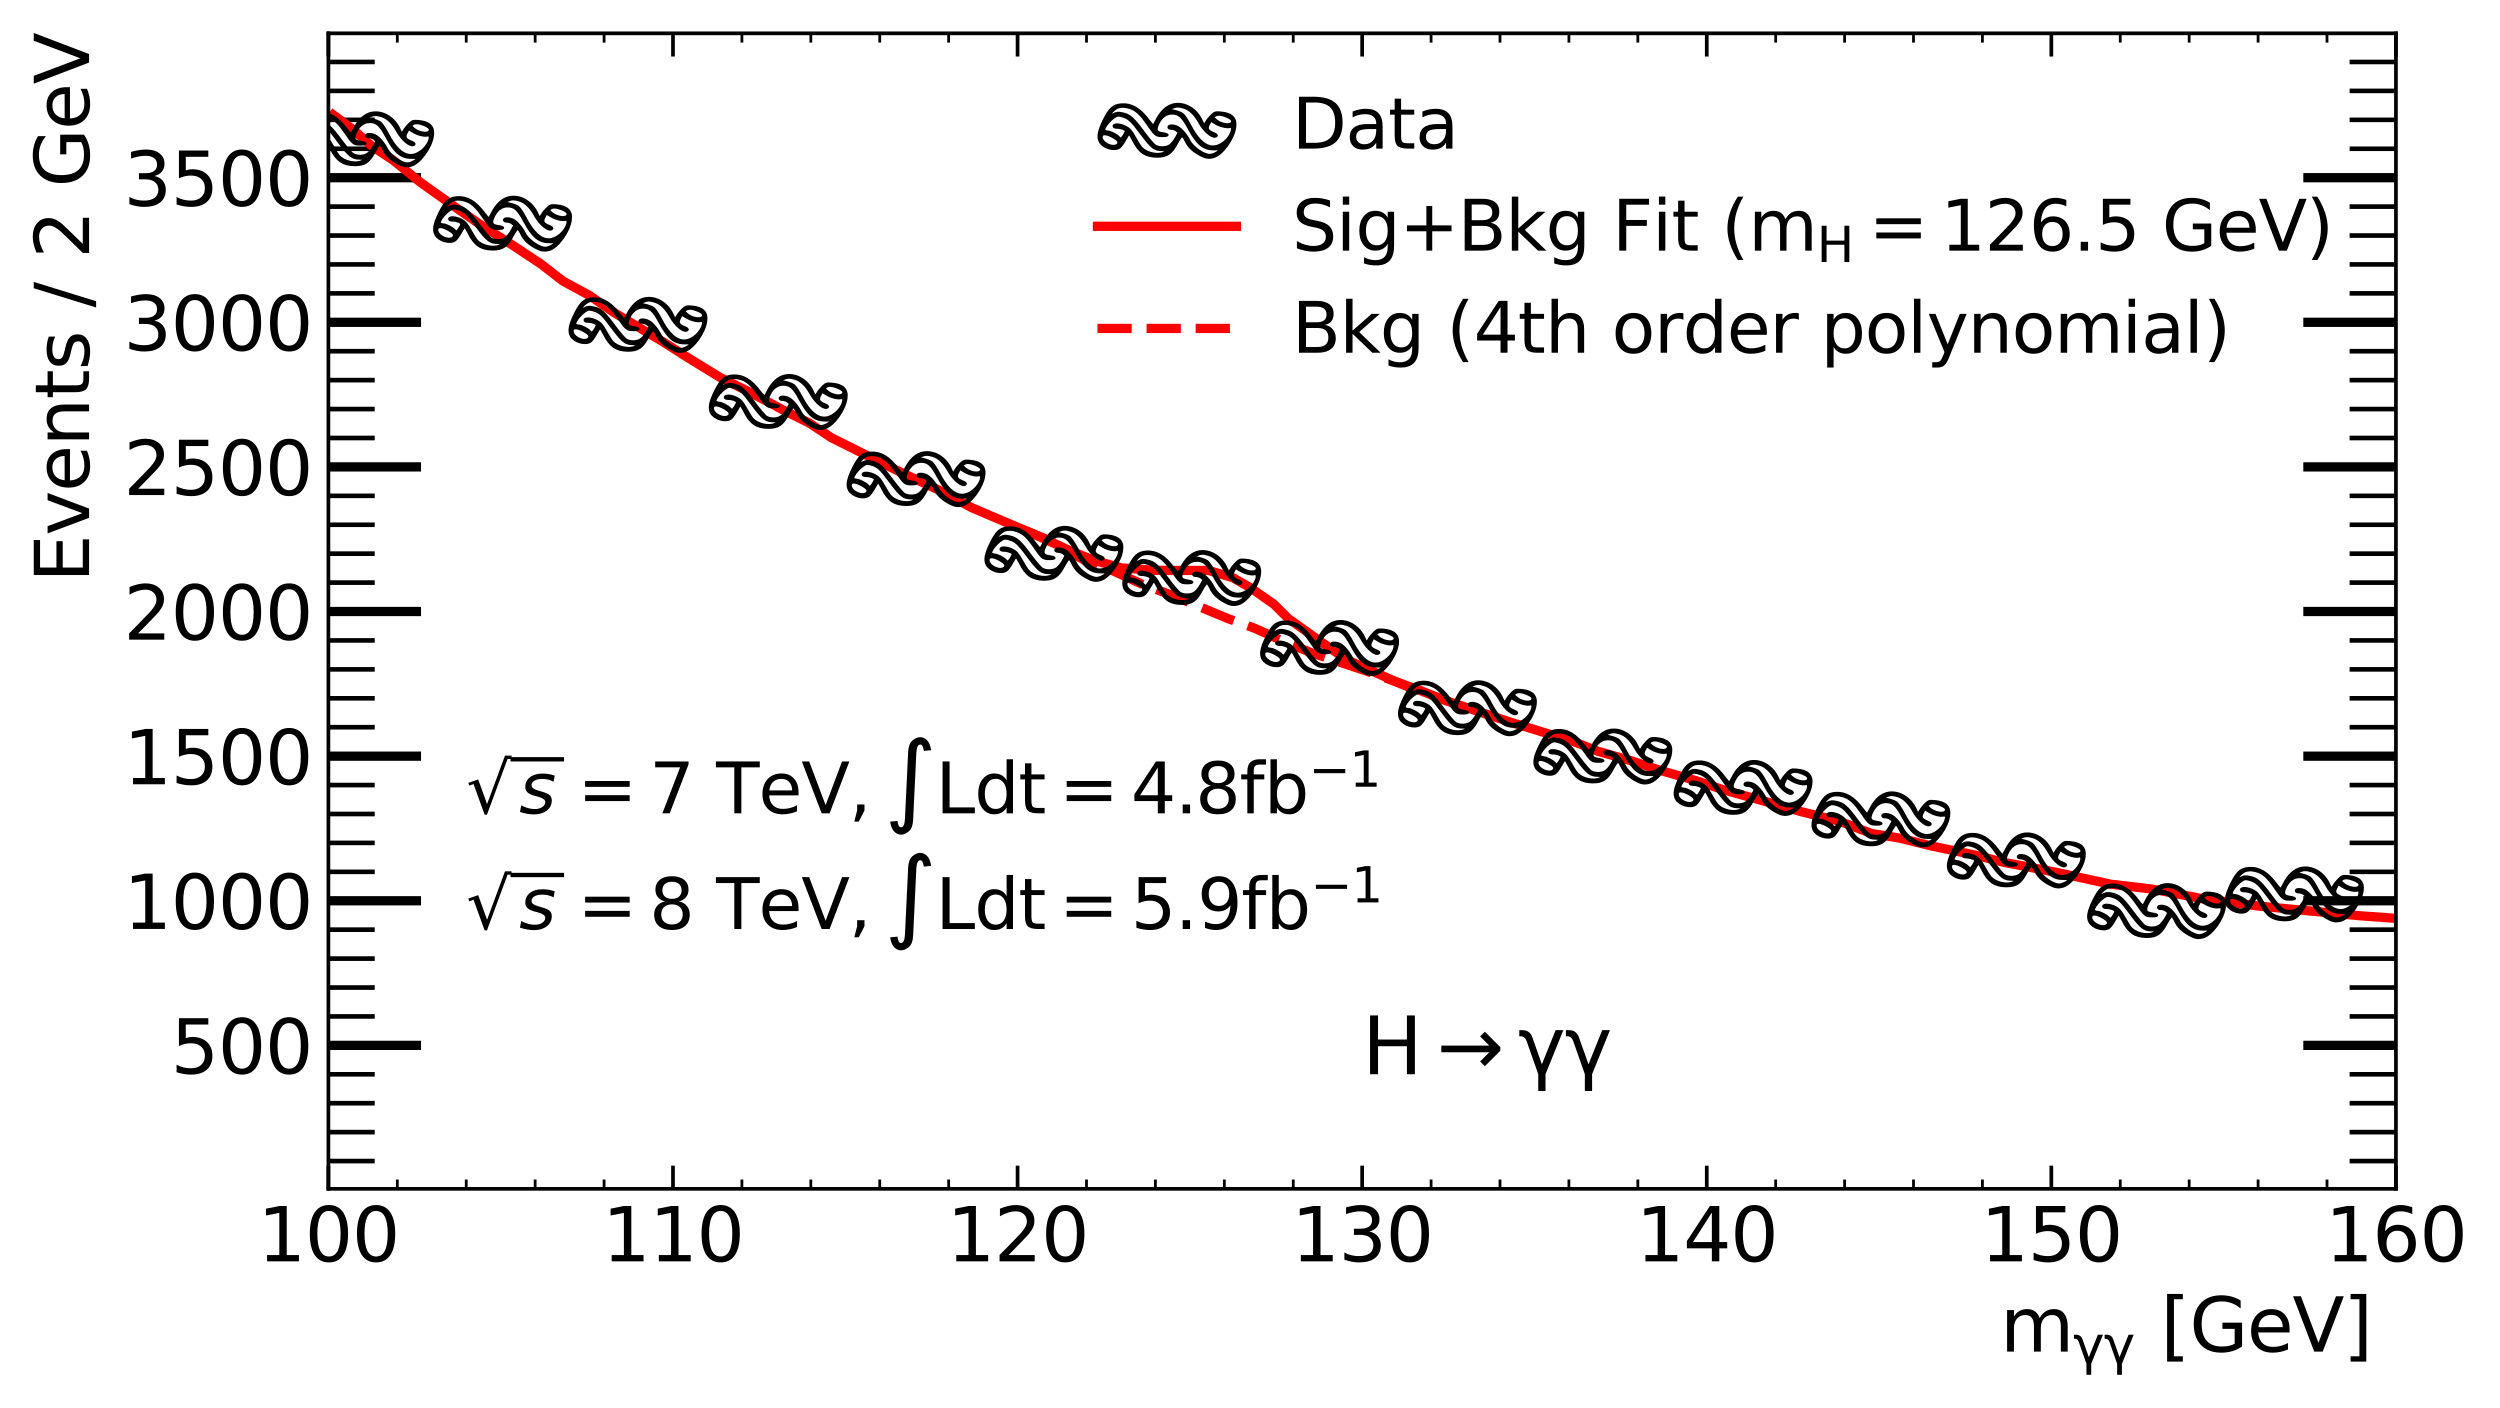 <?xml version="1.0" encoding="utf-8" standalone="no"?>
<!DOCTYPE svg PUBLIC "-//W3C//DTD SVG 1.1//EN"
  "http://www.w3.org/Graphics/SVG/1.1/DTD/svg11.dtd">
<svg xmlns:xlink="http://www.w3.org/1999/xlink" width="539.775pt" height="303.985pt" viewBox="0 0 539.775 303.985" xmlns="http://www.w3.org/2000/svg" version="1.1">
 <defs>
  <style type="text/css">*{stroke-linejoin: round; stroke-linecap: butt}</style>
 </defs>
 <g id="figure_1">
  <g id="patch_1">
   <path d="M 0 303.985 
L 539.775 303.985 
L 539.775 0 
L 0 0 
z
" style="fill: #ffffff"/>
  </g>
  <g id="axes_1">
   <g id="patch_2">
    <path d="M 70.905 256.68 
L 517.305 256.68 
L 517.305 7.2 
L 70.905 7.2 
z
" style="fill: #ffffff"/>
   </g>
   <g id="matplotlib.axis_1">
    <g id="xtick_1">
     <g id="line2d_1">
      <defs>
       <path id="m356445ad1e" d="M 0 0 
L 0 -5 
" style="stroke: #000000; stroke-width: 0.8"/>
      </defs>
      <g>
       <use xlink:href="#m356445ad1e" x="70.905" y="256.68" style="stroke: #000000; stroke-width: 0.8"/>
      </g>
     </g>
     <g id="line2d_2">
      <defs>
       <path id="mc186cf38d6" d="M 0 0 
L 0 5 
" style="stroke: #000000; stroke-width: 0.8"/>
      </defs>
      <g>
       <use xlink:href="#mc186cf38d6" x="70.905" y="7.2" style="stroke: #000000; stroke-width: 0.8"/>
      </g>
     </g>
     <g id="text_1">
      <!-- 100 -->
      <g transform="translate(55.635 272.337) scale(0.16 -0.16)">
       <defs>
        <path id="DejaVuSans-31" d="M 794 531 
L 1825 531 
L 1825 4091 
L 703 3866 
L 703 4441 
L 1819 4666 
L 2450 4666 
L 2450 531 
L 3481 531 
L 3481 0 
L 794 0 
L 794 531 
z
" transform="scale(0.016)"/>
        <path id="DejaVuSans-30" d="M 2034 4250 
Q 1547 4250 1301 3770 
Q 1056 3291 1056 2328 
Q 1056 1369 1301 889 
Q 1547 409 2034 409 
Q 2525 409 2770 889 
Q 3016 1369 3016 2328 
Q 3016 3291 2770 3770 
Q 2525 4250 2034 4250 
z
M 2034 4750 
Q 2819 4750 3233 4129 
Q 3647 3509 3647 2328 
Q 3647 1150 3233 529 
Q 2819 -91 2034 -91 
Q 1250 -91 836 529 
Q 422 1150 422 2328 
Q 422 3509 836 4129 
Q 1250 4750 2034 4750 
z
" transform="scale(0.016)"/>
       </defs>
       <use xlink:href="#DejaVuSans-31"/>
       <use xlink:href="#DejaVuSans-30" x="63.623"/>
       <use xlink:href="#DejaVuSans-30" x="127.246"/>
      </g>
     </g>
    </g>
    <g id="xtick_2">
     <g id="line2d_3">
      <g>
       <use xlink:href="#m356445ad1e" x="145.305" y="256.68" style="stroke: #000000; stroke-width: 0.8"/>
      </g>
     </g>
     <g id="line2d_4">
      <g>
       <use xlink:href="#mc186cf38d6" x="145.305" y="7.2" style="stroke: #000000; stroke-width: 0.8"/>
      </g>
     </g>
     <g id="text_2">
      <!-- 110 -->
      <g transform="translate(130.035 272.337) scale(0.16 -0.16)">
       <use xlink:href="#DejaVuSans-31"/>
       <use xlink:href="#DejaVuSans-31" x="63.623"/>
       <use xlink:href="#DejaVuSans-30" x="127.246"/>
      </g>
     </g>
    </g>
    <g id="xtick_3">
     <g id="line2d_5">
      <g>
       <use xlink:href="#m356445ad1e" x="219.705" y="256.68" style="stroke: #000000; stroke-width: 0.8"/>
      </g>
     </g>
     <g id="line2d_6">
      <g>
       <use xlink:href="#mc186cf38d6" x="219.705" y="7.2" style="stroke: #000000; stroke-width: 0.8"/>
      </g>
     </g>
     <g id="text_3">
      <!-- 120 -->
      <g transform="translate(204.435 272.337) scale(0.16 -0.16)">
       <defs>
        <path id="DejaVuSans-32" d="M 1228 531 
L 3431 531 
L 3431 0 
L 469 0 
L 469 531 
Q 828 903 1448 1529 
Q 2069 2156 2228 2338 
Q 2531 2678 2651 2914 
Q 2772 3150 2772 3378 
Q 2772 3750 2511 3984 
Q 2250 4219 1831 4219 
Q 1534 4219 1204 4116 
Q 875 4013 500 3803 
L 500 4441 
Q 881 4594 1212 4672 
Q 1544 4750 1819 4750 
Q 2544 4750 2975 4387 
Q 3406 4025 3406 3419 
Q 3406 3131 3298 2873 
Q 3191 2616 2906 2266 
Q 2828 2175 2409 1742 
Q 1991 1309 1228 531 
z
" transform="scale(0.016)"/>
       </defs>
       <use xlink:href="#DejaVuSans-31"/>
       <use xlink:href="#DejaVuSans-32" x="63.623"/>
       <use xlink:href="#DejaVuSans-30" x="127.246"/>
      </g>
     </g>
    </g>
    <g id="xtick_4">
     <g id="line2d_7">
      <g>
       <use xlink:href="#m356445ad1e" x="294.105" y="256.68" style="stroke: #000000; stroke-width: 0.8"/>
      </g>
     </g>
     <g id="line2d_8">
      <g>
       <use xlink:href="#mc186cf38d6" x="294.105" y="7.2" style="stroke: #000000; stroke-width: 0.8"/>
      </g>
     </g>
     <g id="text_4">
      <!-- 130 -->
      <g transform="translate(278.835 272.337) scale(0.16 -0.16)">
       <defs>
        <path id="DejaVuSans-33" d="M 2597 2516 
Q 3050 2419 3304 2112 
Q 3559 1806 3559 1356 
Q 3559 666 3084 287 
Q 2609 -91 1734 -91 
Q 1441 -91 1130 -33 
Q 819 25 488 141 
L 488 750 
Q 750 597 1062 519 
Q 1375 441 1716 441 
Q 2309 441 2620 675 
Q 2931 909 2931 1356 
Q 2931 1769 2642 2001 
Q 2353 2234 1838 2234 
L 1294 2234 
L 1294 2753 
L 1863 2753 
Q 2328 2753 2575 2939 
Q 2822 3125 2822 3475 
Q 2822 3834 2567 4026 
Q 2313 4219 1838 4219 
Q 1578 4219 1281 4162 
Q 984 4106 628 3988 
L 628 4550 
Q 988 4650 1302 4700 
Q 1616 4750 1894 4750 
Q 2613 4750 3031 4423 
Q 3450 4097 3450 3541 
Q 3450 3153 3228 2886 
Q 3006 2619 2597 2516 
z
" transform="scale(0.016)"/>
       </defs>
       <use xlink:href="#DejaVuSans-31"/>
       <use xlink:href="#DejaVuSans-33" x="63.623"/>
       <use xlink:href="#DejaVuSans-30" x="127.246"/>
      </g>
     </g>
    </g>
    <g id="xtick_5">
     <g id="line2d_9">
      <g>
       <use xlink:href="#m356445ad1e" x="368.505" y="256.68" style="stroke: #000000; stroke-width: 0.8"/>
      </g>
     </g>
     <g id="line2d_10">
      <g>
       <use xlink:href="#mc186cf38d6" x="368.505" y="7.2" style="stroke: #000000; stroke-width: 0.8"/>
      </g>
     </g>
     <g id="text_5">
      <!-- 140 -->
      <g transform="translate(353.235 272.337) scale(0.16 -0.16)">
       <defs>
        <path id="DejaVuSans-34" d="M 2419 4116 
L 825 1625 
L 2419 1625 
L 2419 4116 
z
M 2253 4666 
L 3047 4666 
L 3047 1625 
L 3713 1625 
L 3713 1100 
L 3047 1100 
L 3047 0 
L 2419 0 
L 2419 1100 
L 313 1100 
L 313 1709 
L 2253 4666 
z
" transform="scale(0.016)"/>
       </defs>
       <use xlink:href="#DejaVuSans-31"/>
       <use xlink:href="#DejaVuSans-34" x="63.623"/>
       <use xlink:href="#DejaVuSans-30" x="127.246"/>
      </g>
     </g>
    </g>
    <g id="xtick_6">
     <g id="line2d_11">
      <g>
       <use xlink:href="#m356445ad1e" x="442.905" y="256.68" style="stroke: #000000; stroke-width: 0.8"/>
      </g>
     </g>
     <g id="line2d_12">
      <g>
       <use xlink:href="#mc186cf38d6" x="442.905" y="7.2" style="stroke: #000000; stroke-width: 0.8"/>
      </g>
     </g>
     <g id="text_6">
      <!-- 150 -->
      <g transform="translate(427.635 272.337) scale(0.16 -0.16)">
       <defs>
        <path id="DejaVuSans-35" d="M 691 4666 
L 3169 4666 
L 3169 4134 
L 1269 4134 
L 1269 2991 
Q 1406 3038 1543 3061 
Q 1681 3084 1819 3084 
Q 2600 3084 3056 2656 
Q 3513 2228 3513 1497 
Q 3513 744 3044 326 
Q 2575 -91 1722 -91 
Q 1428 -91 1123 -41 
Q 819 9 494 109 
L 494 744 
Q 775 591 1075 516 
Q 1375 441 1709 441 
Q 2250 441 2565 725 
Q 2881 1009 2881 1497 
Q 2881 1984 2565 2268 
Q 2250 2553 1709 2553 
Q 1456 2553 1204 2497 
Q 953 2441 691 2322 
L 691 4666 
z
" transform="scale(0.016)"/>
       </defs>
       <use xlink:href="#DejaVuSans-31"/>
       <use xlink:href="#DejaVuSans-35" x="63.623"/>
       <use xlink:href="#DejaVuSans-30" x="127.246"/>
      </g>
     </g>
    </g>
    <g id="xtick_7">
     <g id="line2d_13">
      <g>
       <use xlink:href="#m356445ad1e" x="517.305" y="256.68" style="stroke: #000000; stroke-width: 0.8"/>
      </g>
     </g>
     <g id="line2d_14">
      <g>
       <use xlink:href="#mc186cf38d6" x="517.305" y="7.2" style="stroke: #000000; stroke-width: 0.8"/>
      </g>
     </g>
     <g id="text_7">
      <!-- 160 -->
      <g transform="translate(502.035 272.337) scale(0.16 -0.16)">
       <defs>
        <path id="DejaVuSans-36" d="M 2113 2584 
Q 1688 2584 1439 2293 
Q 1191 2003 1191 1497 
Q 1191 994 1439 701 
Q 1688 409 2113 409 
Q 2538 409 2786 701 
Q 3034 994 3034 1497 
Q 3034 2003 2786 2293 
Q 2538 2584 2113 2584 
z
M 3366 4563 
L 3366 3988 
Q 3128 4100 2886 4159 
Q 2644 4219 2406 4219 
Q 1781 4219 1451 3797 
Q 1122 3375 1075 2522 
Q 1259 2794 1537 2939 
Q 1816 3084 2150 3084 
Q 2853 3084 3261 2657 
Q 3669 2231 3669 1497 
Q 3669 778 3244 343 
Q 2819 -91 2113 -91 
Q 1303 -91 875 529 
Q 447 1150 447 2328 
Q 447 3434 972 4092 
Q 1497 4750 2381 4750 
Q 2619 4750 2861 4703 
Q 3103 4656 3366 4563 
z
" transform="scale(0.016)"/>
       </defs>
       <use xlink:href="#DejaVuSans-31"/>
       <use xlink:href="#DejaVuSans-36" x="63.623"/>
       <use xlink:href="#DejaVuSans-30" x="127.246"/>
      </g>
     </g>
    </g>
    <g id="xtick_8">
     <g id="line2d_15">
      <defs>
       <path id="m9374368c42" d="M 0 0 
L 0 -2 
" style="stroke: #000000; stroke-width: 0.6"/>
      </defs>
      <g>
       <use xlink:href="#m9374368c42" x="85.785" y="256.68" style="stroke: #000000; stroke-width: 0.6"/>
      </g>
     </g>
     <g id="line2d_16">
      <defs>
       <path id="mccd11e1ed0" d="M 0 0 
L 0 2 
" style="stroke: #000000; stroke-width: 0.6"/>
      </defs>
      <g>
       <use xlink:href="#mccd11e1ed0" x="85.785" y="7.2" style="stroke: #000000; stroke-width: 0.6"/>
      </g>
     </g>
    </g>
    <g id="xtick_9">
     <g id="line2d_17">
      <g>
       <use xlink:href="#m9374368c42" x="100.665" y="256.68" style="stroke: #000000; stroke-width: 0.6"/>
      </g>
     </g>
     <g id="line2d_18">
      <g>
       <use xlink:href="#mccd11e1ed0" x="100.665" y="7.2" style="stroke: #000000; stroke-width: 0.6"/>
      </g>
     </g>
    </g>
    <g id="xtick_10">
     <g id="line2d_19">
      <g>
       <use xlink:href="#m9374368c42" x="115.545" y="256.68" style="stroke: #000000; stroke-width: 0.6"/>
      </g>
     </g>
     <g id="line2d_20">
      <g>
       <use xlink:href="#mccd11e1ed0" x="115.545" y="7.2" style="stroke: #000000; stroke-width: 0.6"/>
      </g>
     </g>
    </g>
    <g id="xtick_11">
     <g id="line2d_21">
      <g>
       <use xlink:href="#m9374368c42" x="130.425" y="256.68" style="stroke: #000000; stroke-width: 0.6"/>
      </g>
     </g>
     <g id="line2d_22">
      <g>
       <use xlink:href="#mccd11e1ed0" x="130.425" y="7.2" style="stroke: #000000; stroke-width: 0.6"/>
      </g>
     </g>
    </g>
    <g id="xtick_12">
     <g id="line2d_23">
      <g>
       <use xlink:href="#m9374368c42" x="160.185" y="256.68" style="stroke: #000000; stroke-width: 0.6"/>
      </g>
     </g>
     <g id="line2d_24">
      <g>
       <use xlink:href="#mccd11e1ed0" x="160.185" y="7.2" style="stroke: #000000; stroke-width: 0.6"/>
      </g>
     </g>
    </g>
    <g id="xtick_13">
     <g id="line2d_25">
      <g>
       <use xlink:href="#m9374368c42" x="175.065" y="256.68" style="stroke: #000000; stroke-width: 0.6"/>
      </g>
     </g>
     <g id="line2d_26">
      <g>
       <use xlink:href="#mccd11e1ed0" x="175.065" y="7.2" style="stroke: #000000; stroke-width: 0.6"/>
      </g>
     </g>
    </g>
    <g id="xtick_14">
     <g id="line2d_27">
      <g>
       <use xlink:href="#m9374368c42" x="189.945" y="256.68" style="stroke: #000000; stroke-width: 0.6"/>
      </g>
     </g>
     <g id="line2d_28">
      <g>
       <use xlink:href="#mccd11e1ed0" x="189.945" y="7.2" style="stroke: #000000; stroke-width: 0.6"/>
      </g>
     </g>
    </g>
    <g id="xtick_15">
     <g id="line2d_29">
      <g>
       <use xlink:href="#m9374368c42" x="204.825" y="256.68" style="stroke: #000000; stroke-width: 0.6"/>
      </g>
     </g>
     <g id="line2d_30">
      <g>
       <use xlink:href="#mccd11e1ed0" x="204.825" y="7.2" style="stroke: #000000; stroke-width: 0.6"/>
      </g>
     </g>
    </g>
    <g id="xtick_16">
     <g id="line2d_31">
      <g>
       <use xlink:href="#m9374368c42" x="234.585" y="256.68" style="stroke: #000000; stroke-width: 0.6"/>
      </g>
     </g>
     <g id="line2d_32">
      <g>
       <use xlink:href="#mccd11e1ed0" x="234.585" y="7.2" style="stroke: #000000; stroke-width: 0.6"/>
      </g>
     </g>
    </g>
    <g id="xtick_17">
     <g id="line2d_33">
      <g>
       <use xlink:href="#m9374368c42" x="249.465" y="256.68" style="stroke: #000000; stroke-width: 0.6"/>
      </g>
     </g>
     <g id="line2d_34">
      <g>
       <use xlink:href="#mccd11e1ed0" x="249.465" y="7.2" style="stroke: #000000; stroke-width: 0.6"/>
      </g>
     </g>
    </g>
    <g id="xtick_18">
     <g id="line2d_35">
      <g>
       <use xlink:href="#m9374368c42" x="264.345" y="256.68" style="stroke: #000000; stroke-width: 0.6"/>
      </g>
     </g>
     <g id="line2d_36">
      <g>
       <use xlink:href="#mccd11e1ed0" x="264.345" y="7.2" style="stroke: #000000; stroke-width: 0.6"/>
      </g>
     </g>
    </g>
    <g id="xtick_19">
     <g id="line2d_37">
      <g>
       <use xlink:href="#m9374368c42" x="279.225" y="256.68" style="stroke: #000000; stroke-width: 0.6"/>
      </g>
     </g>
     <g id="line2d_38">
      <g>
       <use xlink:href="#mccd11e1ed0" x="279.225" y="7.2" style="stroke: #000000; stroke-width: 0.6"/>
      </g>
     </g>
    </g>
    <g id="xtick_20">
     <g id="line2d_39">
      <g>
       <use xlink:href="#m9374368c42" x="308.985" y="256.68" style="stroke: #000000; stroke-width: 0.6"/>
      </g>
     </g>
     <g id="line2d_40">
      <g>
       <use xlink:href="#mccd11e1ed0" x="308.985" y="7.2" style="stroke: #000000; stroke-width: 0.6"/>
      </g>
     </g>
    </g>
    <g id="xtick_21">
     <g id="line2d_41">
      <g>
       <use xlink:href="#m9374368c42" x="323.865" y="256.68" style="stroke: #000000; stroke-width: 0.6"/>
      </g>
     </g>
     <g id="line2d_42">
      <g>
       <use xlink:href="#mccd11e1ed0" x="323.865" y="7.2" style="stroke: #000000; stroke-width: 0.6"/>
      </g>
     </g>
    </g>
    <g id="xtick_22">
     <g id="line2d_43">
      <g>
       <use xlink:href="#m9374368c42" x="338.745" y="256.68" style="stroke: #000000; stroke-width: 0.6"/>
      </g>
     </g>
     <g id="line2d_44">
      <g>
       <use xlink:href="#mccd11e1ed0" x="338.745" y="7.2" style="stroke: #000000; stroke-width: 0.6"/>
      </g>
     </g>
    </g>
    <g id="xtick_23">
     <g id="line2d_45">
      <g>
       <use xlink:href="#m9374368c42" x="353.625" y="256.68" style="stroke: #000000; stroke-width: 0.6"/>
      </g>
     </g>
     <g id="line2d_46">
      <g>
       <use xlink:href="#mccd11e1ed0" x="353.625" y="7.2" style="stroke: #000000; stroke-width: 0.6"/>
      </g>
     </g>
    </g>
    <g id="xtick_24">
     <g id="line2d_47">
      <g>
       <use xlink:href="#m9374368c42" x="383.385" y="256.68" style="stroke: #000000; stroke-width: 0.6"/>
      </g>
     </g>
     <g id="line2d_48">
      <g>
       <use xlink:href="#mccd11e1ed0" x="383.385" y="7.2" style="stroke: #000000; stroke-width: 0.6"/>
      </g>
     </g>
    </g>
    <g id="xtick_25">
     <g id="line2d_49">
      <g>
       <use xlink:href="#m9374368c42" x="398.265" y="256.68" style="stroke: #000000; stroke-width: 0.6"/>
      </g>
     </g>
     <g id="line2d_50">
      <g>
       <use xlink:href="#mccd11e1ed0" x="398.265" y="7.2" style="stroke: #000000; stroke-width: 0.6"/>
      </g>
     </g>
    </g>
    <g id="xtick_26">
     <g id="line2d_51">
      <g>
       <use xlink:href="#m9374368c42" x="413.145" y="256.68" style="stroke: #000000; stroke-width: 0.6"/>
      </g>
     </g>
     <g id="line2d_52">
      <g>
       <use xlink:href="#mccd11e1ed0" x="413.145" y="7.2" style="stroke: #000000; stroke-width: 0.6"/>
      </g>
     </g>
    </g>
    <g id="xtick_27">
     <g id="line2d_53">
      <g>
       <use xlink:href="#m9374368c42" x="428.025" y="256.68" style="stroke: #000000; stroke-width: 0.6"/>
      </g>
     </g>
     <g id="line2d_54">
      <g>
       <use xlink:href="#mccd11e1ed0" x="428.025" y="7.2" style="stroke: #000000; stroke-width: 0.6"/>
      </g>
     </g>
    </g>
    <g id="xtick_28">
     <g id="line2d_55">
      <g>
       <use xlink:href="#m9374368c42" x="457.785" y="256.68" style="stroke: #000000; stroke-width: 0.6"/>
      </g>
     </g>
     <g id="line2d_56">
      <g>
       <use xlink:href="#mccd11e1ed0" x="457.785" y="7.2" style="stroke: #000000; stroke-width: 0.6"/>
      </g>
     </g>
    </g>
    <g id="xtick_29">
     <g id="line2d_57">
      <g>
       <use xlink:href="#m9374368c42" x="472.665" y="256.68" style="stroke: #000000; stroke-width: 0.6"/>
      </g>
     </g>
     <g id="line2d_58">
      <g>
       <use xlink:href="#mccd11e1ed0" x="472.665" y="7.2" style="stroke: #000000; stroke-width: 0.6"/>
      </g>
     </g>
    </g>
    <g id="xtick_30">
     <g id="line2d_59">
      <g>
       <use xlink:href="#m9374368c42" x="487.545" y="256.68" style="stroke: #000000; stroke-width: 0.6"/>
      </g>
     </g>
     <g id="line2d_60">
      <g>
       <use xlink:href="#mccd11e1ed0" x="487.545" y="7.2" style="stroke: #000000; stroke-width: 0.6"/>
      </g>
     </g>
    </g>
    <g id="xtick_31">
     <g id="line2d_61">
      <g>
       <use xlink:href="#m9374368c42" x="502.425" y="256.68" style="stroke: #000000; stroke-width: 0.6"/>
      </g>
     </g>
     <g id="line2d_62">
      <g>
       <use xlink:href="#mccd11e1ed0" x="502.425" y="7.2" style="stroke: #000000; stroke-width: 0.6"/>
      </g>
     </g>
    </g>
    <g id="text_8">
     <!-- $\rm{m}_{\gamma\gamma} ~\rm{[GeV]}$  -->
     <g transform="translate(431.865 291.825) scale(0.16 -0.16)">
      <defs>
       <path id="DejaVuSans-6d" d="M 3328 2828 
Q 3544 3216 3844 3400 
Q 4144 3584 4550 3584 
Q 5097 3584 5394 3201 
Q 5691 2819 5691 2113 
L 5691 0 
L 5113 0 
L 5113 2094 
Q 5113 2597 4934 2840 
Q 4756 3084 4391 3084 
Q 3944 3084 3684 2787 
Q 3425 2491 3425 1978 
L 3425 0 
L 2847 0 
L 2847 2094 
Q 2847 2600 2669 2842 
Q 2491 3084 2119 3084 
Q 1678 3084 1418 2786 
Q 1159 2488 1159 1978 
L 1159 0 
L 581 0 
L 581 3500 
L 1159 3500 
L 1159 2956 
Q 1356 3278 1631 3431 
Q 1906 3584 2284 3584 
Q 2666 3584 2933 3390 
Q 3200 3197 3328 2828 
z
" transform="scale(0.016)"/>
       <path id="DejaVuSans-3b3" d="M 1128 2950 
L 1894 788 
L 2988 3500 
L 3597 3500 
L 2181 0 
L 2181 -1331 
L 1606 -1331 
L 1606 0 
L 688 2613 
Q 550 3006 253 3006 
L 100 3006 
L 100 3500 
L 319 3500 
Q 934 3500 1128 2950 
z
" transform="scale(0.016)"/>
       <path id="DejaVuSans-5b" d="M 550 4863 
L 1875 4863 
L 1875 4416 
L 1125 4416 
L 1125 -397 
L 1875 -397 
L 1875 -844 
L 550 -844 
L 550 4863 
z
" transform="scale(0.016)"/>
       <path id="DejaVuSans-47" d="M 3809 666 
L 3809 1919 
L 2778 1919 
L 2778 2438 
L 4434 2438 
L 4434 434 
Q 4069 175 3628 42 
Q 3188 -91 2688 -91 
Q 1594 -91 976 548 
Q 359 1188 359 2328 
Q 359 3472 976 4111 
Q 1594 4750 2688 4750 
Q 3144 4750 3555 4637 
Q 3966 4525 4313 4306 
L 4313 3634 
Q 3963 3931 3569 4081 
Q 3175 4231 2741 4231 
Q 1884 4231 1454 3753 
Q 1025 3275 1025 2328 
Q 1025 1384 1454 906 
Q 1884 428 2741 428 
Q 3075 428 3337 486 
Q 3600 544 3809 666 
z
" transform="scale(0.016)"/>
       <path id="DejaVuSans-65" d="M 3597 1894 
L 3597 1613 
L 953 1613 
Q 991 1019 1311 708 
Q 1631 397 2203 397 
Q 2534 397 2845 478 
Q 3156 559 3463 722 
L 3463 178 
Q 3153 47 2828 -22 
Q 2503 -91 2169 -91 
Q 1331 -91 842 396 
Q 353 884 353 1716 
Q 353 2575 817 3079 
Q 1281 3584 2069 3584 
Q 2775 3584 3186 3129 
Q 3597 2675 3597 1894 
z
M 3022 2063 
Q 3016 2534 2758 2815 
Q 2500 3097 2075 3097 
Q 1594 3097 1305 2825 
Q 1016 2553 972 2059 
L 3022 2063 
z
" transform="scale(0.016)"/>
       <path id="DejaVuSans-56" d="M 1831 0 
L 50 4666 
L 709 4666 
L 2188 738 
L 3669 4666 
L 4325 4666 
L 2547 0 
L 1831 0 
z
" transform="scale(0.016)"/>
       <path id="DejaVuSans-5d" d="M 1947 4863 
L 1947 -844 
L 622 -844 
L 622 -397 
L 1369 -397 
L 1369 4416 
L 622 4416 
L 622 4863 
L 1947 4863 
z
" transform="scale(0.016)"/>
       <path id="DejaVuSans-20" transform="scale(0.016)"/>
      </defs>
      <use xlink:href="#DejaVuSans-6d" transform="translate(0 0.016)"/>
      <use xlink:href="#DejaVuSans-3b3" transform="translate(98.369 -16.391) scale(0.7)"/>
      <use xlink:href="#DejaVuSans-3b3" transform="translate(139.795 -16.391) scale(0.7)"/>
      <use xlink:href="#DejaVuSans-5b" transform="translate(216.425 0.016)"/>
      <use xlink:href="#DejaVuSans-47" transform="translate(255.439 0.016)"/>
      <use xlink:href="#DejaVuSans-65" transform="translate(332.929 0.016)"/>
      <use xlink:href="#DejaVuSans-56" transform="translate(394.453 0.016)"/>
      <use xlink:href="#DejaVuSans-5d" transform="translate(462.861 0.016)"/>
      <use xlink:href="#DejaVuSans-20" transform="translate(501.875 0.016)"/>
     </g>
    </g>
   </g>
   <g id="matplotlib.axis_2">
    <g id="ytick_1">
     <g id="line2d_63">
      <defs>
       <path id="ma3c8bf8e9a" d="M 0 0 
L 20 0 
" style="stroke: #000000; stroke-width: 2"/>
      </defs>
      <g>
       <use xlink:href="#ma3c8bf8e9a" x="70.905" y="225.706" style="stroke: #000000; stroke-width: 2"/>
      </g>
     </g>
     <g id="line2d_64">
      <defs>
       <path id="m6cddc20aa1" d="M 0 0 
L -20 0 
" style="stroke: #000000; stroke-width: 2"/>
      </defs>
      <g>
       <use xlink:href="#m6cddc20aa1" x="517.305" y="225.706" style="stroke: #000000; stroke-width: 2"/>
      </g>
     </g>
     <g id="text_9">
      <!-- 500 -->
      <g transform="translate(36.865 231.785) scale(0.16 -0.16)">
       <use xlink:href="#DejaVuSans-35"/>
       <use xlink:href="#DejaVuSans-30" x="63.623"/>
       <use xlink:href="#DejaVuSans-30" x="127.246"/>
      </g>
     </g>
    </g>
    <g id="ytick_2">
     <g id="line2d_65">
      <g>
       <use xlink:href="#ma3c8bf8e9a" x="70.905" y="194.482" style="stroke: #000000; stroke-width: 2"/>
      </g>
     </g>
     <g id="line2d_66">
      <g>
       <use xlink:href="#m6cddc20aa1" x="517.305" y="194.482" style="stroke: #000000; stroke-width: 2"/>
      </g>
     </g>
     <g id="text_10">
      <!-- 1000 -->
      <g transform="translate(26.685 200.56) scale(0.16 -0.16)">
       <use xlink:href="#DejaVuSans-31"/>
       <use xlink:href="#DejaVuSans-30" x="63.623"/>
       <use xlink:href="#DejaVuSans-30" x="127.246"/>
       <use xlink:href="#DejaVuSans-30" x="190.869"/>
      </g>
     </g>
    </g>
    <g id="ytick_3">
     <g id="line2d_67">
      <g>
       <use xlink:href="#ma3c8bf8e9a" x="70.905" y="163.258" style="stroke: #000000; stroke-width: 2"/>
      </g>
     </g>
     <g id="line2d_68">
      <g>
       <use xlink:href="#m6cddc20aa1" x="517.305" y="163.258" style="stroke: #000000; stroke-width: 2"/>
      </g>
     </g>
     <g id="text_11">
      <!-- 1500 -->
      <g transform="translate(26.685 169.336) scale(0.16 -0.16)">
       <use xlink:href="#DejaVuSans-31"/>
       <use xlink:href="#DejaVuSans-35" x="63.623"/>
       <use xlink:href="#DejaVuSans-30" x="127.246"/>
       <use xlink:href="#DejaVuSans-30" x="190.869"/>
      </g>
     </g>
    </g>
    <g id="ytick_4">
     <g id="line2d_69">
      <g>
       <use xlink:href="#ma3c8bf8e9a" x="70.905" y="132.034" style="stroke: #000000; stroke-width: 2"/>
      </g>
     </g>
     <g id="line2d_70">
      <g>
       <use xlink:href="#m6cddc20aa1" x="517.305" y="132.034" style="stroke: #000000; stroke-width: 2"/>
      </g>
     </g>
     <g id="text_12">
      <!-- 2000 -->
      <g transform="translate(26.685 138.112) scale(0.16 -0.16)">
       <use xlink:href="#DejaVuSans-32"/>
       <use xlink:href="#DejaVuSans-30" x="63.623"/>
       <use xlink:href="#DejaVuSans-30" x="127.246"/>
       <use xlink:href="#DejaVuSans-30" x="190.869"/>
      </g>
     </g>
    </g>
    <g id="ytick_5">
     <g id="line2d_71">
      <g>
       <use xlink:href="#ma3c8bf8e9a" x="70.905" y="100.81" style="stroke: #000000; stroke-width: 2"/>
      </g>
     </g>
     <g id="line2d_72">
      <g>
       <use xlink:href="#m6cddc20aa1" x="517.305" y="100.81" style="stroke: #000000; stroke-width: 2"/>
      </g>
     </g>
     <g id="text_13">
      <!-- 2500 -->
      <g transform="translate(26.685 106.888) scale(0.16 -0.16)">
       <use xlink:href="#DejaVuSans-32"/>
       <use xlink:href="#DejaVuSans-35" x="63.623"/>
       <use xlink:href="#DejaVuSans-30" x="127.246"/>
       <use xlink:href="#DejaVuSans-30" x="190.869"/>
      </g>
     </g>
    </g>
    <g id="ytick_6">
     <g id="line2d_73">
      <g>
       <use xlink:href="#ma3c8bf8e9a" x="70.905" y="69.586" style="stroke: #000000; stroke-width: 2"/>
      </g>
     </g>
     <g id="line2d_74">
      <g>
       <use xlink:href="#m6cddc20aa1" x="517.305" y="69.586" style="stroke: #000000; stroke-width: 2"/>
      </g>
     </g>
     <g id="text_14">
      <!-- 3000 -->
      <g transform="translate(26.685 75.664) scale(0.16 -0.16)">
       <use xlink:href="#DejaVuSans-33"/>
       <use xlink:href="#DejaVuSans-30" x="63.623"/>
       <use xlink:href="#DejaVuSans-30" x="127.246"/>
       <use xlink:href="#DejaVuSans-30" x="190.869"/>
      </g>
     </g>
    </g>
    <g id="ytick_7">
     <g id="line2d_75">
      <g>
       <use xlink:href="#ma3c8bf8e9a" x="70.905" y="38.362" style="stroke: #000000; stroke-width: 2"/>
      </g>
     </g>
     <g id="line2d_76">
      <g>
       <use xlink:href="#m6cddc20aa1" x="517.305" y="38.362" style="stroke: #000000; stroke-width: 2"/>
      </g>
     </g>
     <g id="text_15">
      <!-- 3500 -->
      <g transform="translate(26.685 44.44) scale(0.16 -0.16)">
       <use xlink:href="#DejaVuSans-33"/>
       <use xlink:href="#DejaVuSans-35" x="63.623"/>
       <use xlink:href="#DejaVuSans-30" x="127.246"/>
       <use xlink:href="#DejaVuSans-30" x="190.869"/>
      </g>
     </g>
    </g>
    <g id="ytick_8">
     <g id="line2d_77">
      <defs>
       <path id="m315a0f8838" d="M 0 0 
L 10 0 
" style="stroke: #000000"/>
      </defs>
      <g>
       <use xlink:href="#m315a0f8838" x="70.905" y="250.685" style="stroke: #000000"/>
      </g>
     </g>
     <g id="line2d_78">
      <defs>
       <path id="m1417cf3a8f" d="M 0 0 
L -10 0 
" style="stroke: #000000"/>
      </defs>
      <g>
       <use xlink:href="#m1417cf3a8f" x="517.305" y="250.685" style="stroke: #000000"/>
      </g>
     </g>
    </g>
    <g id="ytick_9">
     <g id="line2d_79">
      <g>
       <use xlink:href="#m315a0f8838" x="70.905" y="244.44" style="stroke: #000000"/>
      </g>
     </g>
     <g id="line2d_80">
      <g>
       <use xlink:href="#m1417cf3a8f" x="517.305" y="244.44" style="stroke: #000000"/>
      </g>
     </g>
    </g>
    <g id="ytick_10">
     <g id="line2d_81">
      <g>
       <use xlink:href="#m315a0f8838" x="70.905" y="238.195" style="stroke: #000000"/>
      </g>
     </g>
     <g id="line2d_82">
      <g>
       <use xlink:href="#m1417cf3a8f" x="517.305" y="238.195" style="stroke: #000000"/>
      </g>
     </g>
    </g>
    <g id="ytick_11">
     <g id="line2d_83">
      <g>
       <use xlink:href="#m315a0f8838" x="70.905" y="231.951" style="stroke: #000000"/>
      </g>
     </g>
     <g id="line2d_84">
      <g>
       <use xlink:href="#m1417cf3a8f" x="517.305" y="231.951" style="stroke: #000000"/>
      </g>
     </g>
    </g>
    <g id="ytick_12">
     <g id="line2d_85">
      <g>
       <use xlink:href="#m315a0f8838" x="70.905" y="219.461" style="stroke: #000000"/>
      </g>
     </g>
     <g id="line2d_86">
      <g>
       <use xlink:href="#m1417cf3a8f" x="517.305" y="219.461" style="stroke: #000000"/>
      </g>
     </g>
    </g>
    <g id="ytick_13">
     <g id="line2d_87">
      <g>
       <use xlink:href="#m315a0f8838" x="70.905" y="213.216" style="stroke: #000000"/>
      </g>
     </g>
     <g id="line2d_88">
      <g>
       <use xlink:href="#m1417cf3a8f" x="517.305" y="213.216" style="stroke: #000000"/>
      </g>
     </g>
    </g>
    <g id="ytick_14">
     <g id="line2d_89">
      <g>
       <use xlink:href="#m315a0f8838" x="70.905" y="206.971" style="stroke: #000000"/>
      </g>
     </g>
     <g id="line2d_90">
      <g>
       <use xlink:href="#m1417cf3a8f" x="517.305" y="206.971" style="stroke: #000000"/>
      </g>
     </g>
    </g>
    <g id="ytick_15">
     <g id="line2d_91">
      <g>
       <use xlink:href="#m315a0f8838" x="70.905" y="200.727" style="stroke: #000000"/>
      </g>
     </g>
     <g id="line2d_92">
      <g>
       <use xlink:href="#m1417cf3a8f" x="517.305" y="200.727" style="stroke: #000000"/>
      </g>
     </g>
    </g>
    <g id="ytick_16">
     <g id="line2d_93">
      <g>
       <use xlink:href="#m315a0f8838" x="70.905" y="188.237" style="stroke: #000000"/>
      </g>
     </g>
     <g id="line2d_94">
      <g>
       <use xlink:href="#m1417cf3a8f" x="517.305" y="188.237" style="stroke: #000000"/>
      </g>
     </g>
    </g>
    <g id="ytick_17">
     <g id="line2d_95">
      <g>
       <use xlink:href="#m315a0f8838" x="70.905" y="181.992" style="stroke: #000000"/>
      </g>
     </g>
     <g id="line2d_96">
      <g>
       <use xlink:href="#m1417cf3a8f" x="517.305" y="181.992" style="stroke: #000000"/>
      </g>
     </g>
    </g>
    <g id="ytick_18">
     <g id="line2d_97">
      <g>
       <use xlink:href="#m315a0f8838" x="70.905" y="175.747" style="stroke: #000000"/>
      </g>
     </g>
     <g id="line2d_98">
      <g>
       <use xlink:href="#m1417cf3a8f" x="517.305" y="175.747" style="stroke: #000000"/>
      </g>
     </g>
    </g>
    <g id="ytick_19">
     <g id="line2d_99">
      <g>
       <use xlink:href="#m315a0f8838" x="70.905" y="169.503" style="stroke: #000000"/>
      </g>
     </g>
     <g id="line2d_100">
      <g>
       <use xlink:href="#m1417cf3a8f" x="517.305" y="169.503" style="stroke: #000000"/>
      </g>
     </g>
    </g>
    <g id="ytick_20">
     <g id="line2d_101">
      <g>
       <use xlink:href="#m315a0f8838" x="70.905" y="157.013" style="stroke: #000000"/>
      </g>
     </g>
     <g id="line2d_102">
      <g>
       <use xlink:href="#m1417cf3a8f" x="517.305" y="157.013" style="stroke: #000000"/>
      </g>
     </g>
    </g>
    <g id="ytick_21">
     <g id="line2d_103">
      <g>
       <use xlink:href="#m315a0f8838" x="70.905" y="150.768" style="stroke: #000000"/>
      </g>
     </g>
     <g id="line2d_104">
      <g>
       <use xlink:href="#m1417cf3a8f" x="517.305" y="150.768" style="stroke: #000000"/>
      </g>
     </g>
    </g>
    <g id="ytick_22">
     <g id="line2d_105">
      <g>
       <use xlink:href="#m315a0f8838" x="70.905" y="144.523" style="stroke: #000000"/>
      </g>
     </g>
     <g id="line2d_106">
      <g>
       <use xlink:href="#m1417cf3a8f" x="517.305" y="144.523" style="stroke: #000000"/>
      </g>
     </g>
    </g>
    <g id="ytick_23">
     <g id="line2d_107">
      <g>
       <use xlink:href="#m315a0f8838" x="70.905" y="138.278" style="stroke: #000000"/>
      </g>
     </g>
     <g id="line2d_108">
      <g>
       <use xlink:href="#m1417cf3a8f" x="517.305" y="138.278" style="stroke: #000000"/>
      </g>
     </g>
    </g>
    <g id="ytick_24">
     <g id="line2d_109">
      <g>
       <use xlink:href="#m315a0f8838" x="70.905" y="125.789" style="stroke: #000000"/>
      </g>
     </g>
     <g id="line2d_110">
      <g>
       <use xlink:href="#m1417cf3a8f" x="517.305" y="125.789" style="stroke: #000000"/>
      </g>
     </g>
    </g>
    <g id="ytick_25">
     <g id="line2d_111">
      <g>
       <use xlink:href="#m315a0f8838" x="70.905" y="119.544" style="stroke: #000000"/>
      </g>
     </g>
     <g id="line2d_112">
      <g>
       <use xlink:href="#m1417cf3a8f" x="517.305" y="119.544" style="stroke: #000000"/>
      </g>
     </g>
    </g>
    <g id="ytick_26">
     <g id="line2d_113">
      <g>
       <use xlink:href="#m315a0f8838" x="70.905" y="113.299" style="stroke: #000000"/>
      </g>
     </g>
     <g id="line2d_114">
      <g>
       <use xlink:href="#m1417cf3a8f" x="517.305" y="113.299" style="stroke: #000000"/>
      </g>
     </g>
    </g>
    <g id="ytick_27">
     <g id="line2d_115">
      <g>
       <use xlink:href="#m315a0f8838" x="70.905" y="107.054" style="stroke: #000000"/>
      </g>
     </g>
     <g id="line2d_116">
      <g>
       <use xlink:href="#m1417cf3a8f" x="517.305" y="107.054" style="stroke: #000000"/>
      </g>
     </g>
    </g>
    <g id="ytick_28">
     <g id="line2d_117">
      <g>
       <use xlink:href="#m315a0f8838" x="70.905" y="94.565" style="stroke: #000000"/>
      </g>
     </g>
     <g id="line2d_118">
      <g>
       <use xlink:href="#m1417cf3a8f" x="517.305" y="94.565" style="stroke: #000000"/>
      </g>
     </g>
    </g>
    <g id="ytick_29">
     <g id="line2d_119">
      <g>
       <use xlink:href="#m315a0f8838" x="70.905" y="88.32" style="stroke: #000000"/>
      </g>
     </g>
     <g id="line2d_120">
      <g>
       <use xlink:href="#m1417cf3a8f" x="517.305" y="88.32" style="stroke: #000000"/>
      </g>
     </g>
    </g>
    <g id="ytick_30">
     <g id="line2d_121">
      <g>
       <use xlink:href="#m315a0f8838" x="70.905" y="82.075" style="stroke: #000000"/>
      </g>
     </g>
     <g id="line2d_122">
      <g>
       <use xlink:href="#m1417cf3a8f" x="517.305" y="82.075" style="stroke: #000000"/>
      </g>
     </g>
    </g>
    <g id="ytick_31">
     <g id="line2d_123">
      <g>
       <use xlink:href="#m315a0f8838" x="70.905" y="75.83" style="stroke: #000000"/>
      </g>
     </g>
     <g id="line2d_124">
      <g>
       <use xlink:href="#m1417cf3a8f" x="517.305" y="75.83" style="stroke: #000000"/>
      </g>
     </g>
    </g>
    <g id="ytick_32">
     <g id="line2d_125">
      <g>
       <use xlink:href="#m315a0f8838" x="70.905" y="63.341" style="stroke: #000000"/>
      </g>
     </g>
     <g id="line2d_126">
      <g>
       <use xlink:href="#m1417cf3a8f" x="517.305" y="63.341" style="stroke: #000000"/>
      </g>
     </g>
    </g>
    <g id="ytick_33">
     <g id="line2d_127">
      <g>
       <use xlink:href="#m315a0f8838" x="70.905" y="57.096" style="stroke: #000000"/>
      </g>
     </g>
     <g id="line2d_128">
      <g>
       <use xlink:href="#m1417cf3a8f" x="517.305" y="57.096" style="stroke: #000000"/>
      </g>
     </g>
    </g>
    <g id="ytick_34">
     <g id="line2d_129">
      <g>
       <use xlink:href="#m315a0f8838" x="70.905" y="50.851" style="stroke: #000000"/>
      </g>
     </g>
     <g id="line2d_130">
      <g>
       <use xlink:href="#m1417cf3a8f" x="517.305" y="50.851" style="stroke: #000000"/>
      </g>
     </g>
    </g>
    <g id="ytick_35">
     <g id="line2d_131">
      <g>
       <use xlink:href="#m315a0f8838" x="70.905" y="44.606" style="stroke: #000000"/>
      </g>
     </g>
     <g id="line2d_132">
      <g>
       <use xlink:href="#m1417cf3a8f" x="517.305" y="44.606" style="stroke: #000000"/>
      </g>
     </g>
    </g>
    <g id="ytick_36">
     <g id="line2d_133">
      <g>
       <use xlink:href="#m315a0f8838" x="70.905" y="32.117" style="stroke: #000000"/>
      </g>
     </g>
     <g id="line2d_134">
      <g>
       <use xlink:href="#m1417cf3a8f" x="517.305" y="32.117" style="stroke: #000000"/>
      </g>
     </g>
    </g>
    <g id="ytick_37">
     <g id="line2d_135">
      <g>
       <use xlink:href="#m315a0f8838" x="70.905" y="25.872" style="stroke: #000000"/>
      </g>
     </g>
     <g id="line2d_136">
      <g>
       <use xlink:href="#m1417cf3a8f" x="517.305" y="25.872" style="stroke: #000000"/>
      </g>
     </g>
    </g>
    <g id="ytick_38">
     <g id="line2d_137">
      <g>
       <use xlink:href="#m315a0f8838" x="70.905" y="19.627" style="stroke: #000000"/>
      </g>
     </g>
     <g id="line2d_138">
      <g>
       <use xlink:href="#m1417cf3a8f" x="517.305" y="19.627" style="stroke: #000000"/>
      </g>
     </g>
    </g>
    <g id="ytick_39">
     <g id="line2d_139">
      <g>
       <use xlink:href="#m315a0f8838" x="70.905" y="13.382" style="stroke: #000000"/>
      </g>
     </g>
     <g id="line2d_140">
      <g>
       <use xlink:href="#m1417cf3a8f" x="517.305" y="13.382" style="stroke: #000000"/>
      </g>
     </g>
    </g>
    <g id="text_16">
     <!-- $\rm{Events~/~2~GeV}$ -->
     <g transform="translate(19.358 125.76) rotate(-90) scale(0.16 -0.16)">
      <defs>
       <path id="DejaVuSans-45" d="M 628 4666 
L 3578 4666 
L 3578 4134 
L 1259 4134 
L 1259 2753 
L 3481 2753 
L 3481 2222 
L 1259 2222 
L 1259 531 
L 3634 531 
L 3634 0 
L 628 0 
L 628 4666 
z
" transform="scale(0.016)"/>
       <path id="DejaVuSans-76" d="M 191 3500 
L 800 3500 
L 1894 563 
L 2988 3500 
L 3597 3500 
L 2284 0 
L 1503 0 
L 191 3500 
z
" transform="scale(0.016)"/>
       <path id="DejaVuSans-6e" d="M 3513 2113 
L 3513 0 
L 2938 0 
L 2938 2094 
Q 2938 2591 2744 2837 
Q 2550 3084 2163 3084 
Q 1697 3084 1428 2787 
Q 1159 2491 1159 1978 
L 1159 0 
L 581 0 
L 581 3500 
L 1159 3500 
L 1159 2956 
Q 1366 3272 1645 3428 
Q 1925 3584 2291 3584 
Q 2894 3584 3203 3211 
Q 3513 2838 3513 2113 
z
" transform="scale(0.016)"/>
       <path id="DejaVuSans-74" d="M 1172 4494 
L 1172 3500 
L 2356 3500 
L 2356 3053 
L 1172 3053 
L 1172 1153 
Q 1172 725 1289 603 
Q 1406 481 1766 481 
L 2356 481 
L 2356 0 
L 1766 0 
Q 1100 0 847 248 
Q 594 497 594 1153 
L 594 3053 
L 172 3053 
L 172 3500 
L 594 3500 
L 594 4494 
L 1172 4494 
z
" transform="scale(0.016)"/>
       <path id="DejaVuSans-73" d="M 2834 3397 
L 2834 2853 
Q 2591 2978 2328 3040 
Q 2066 3103 1784 3103 
Q 1356 3103 1142 2972 
Q 928 2841 928 2578 
Q 928 2378 1081 2264 
Q 1234 2150 1697 2047 
L 1894 2003 
Q 2506 1872 2764 1633 
Q 3022 1394 3022 966 
Q 3022 478 2636 193 
Q 2250 -91 1575 -91 
Q 1294 -91 989 -36 
Q 684 19 347 128 
L 347 722 
Q 666 556 975 473 
Q 1284 391 1588 391 
Q 1994 391 2212 530 
Q 2431 669 2431 922 
Q 2431 1156 2273 1281 
Q 2116 1406 1581 1522 
L 1381 1569 
Q 847 1681 609 1914 
Q 372 2147 372 2553 
Q 372 3047 722 3315 
Q 1072 3584 1716 3584 
Q 2034 3584 2315 3537 
Q 2597 3491 2834 3397 
z
" transform="scale(0.016)"/>
       <path id="DejaVuSans-2f" d="M 1625 4666 
L 2156 4666 
L 531 -594 
L 0 -594 
L 1625 4666 
z
" transform="scale(0.016)"/>
      </defs>
      <use xlink:href="#DejaVuSans-45" transform="translate(0 0.781)"/>
      <use xlink:href="#DejaVuSans-76" transform="translate(63.184 0.781)"/>
      <use xlink:href="#DejaVuSans-65" transform="translate(122.363 0.781)"/>
      <use xlink:href="#DejaVuSans-6e" transform="translate(183.887 0.781)"/>
      <use xlink:href="#DejaVuSans-74" transform="translate(247.266 0.781)"/>
      <use xlink:href="#DejaVuSans-73" transform="translate(286.475 0.781)"/>
      <use xlink:href="#DejaVuSans-2f" transform="translate(371.045 0.781)"/>
      <use xlink:href="#DejaVuSans-32" transform="translate(437.206 0.781)"/>
      <use xlink:href="#DejaVuSans-47" transform="translate(533.3 0.781)"/>
      <use xlink:href="#DejaVuSans-65" transform="translate(610.79 0.781)"/>
      <use xlink:href="#DejaVuSans-56" transform="translate(672.313 0.781)"/>
     </g>
    </g>
   </g>
   <g id="line2d_141">
    <path d="M 71.949 24.795 
L 76.126 27.916 
L 80.303 31.556 
L 85.002 34.677 
L 90.745 39.358 
L 98.054 44.559 
L 103.276 48.201 
L 110.585 52.883 
L 116.85 57.045 
L 121.549 60.686 
L 127.292 63.808 
L 132.513 67.45 
L 137.734 70.572 
L 142.956 73.694 
L 148.699 77.335 
L 155.486 81.498 
L 161.751 84.621 
L 169.583 88.785 
L 174.804 91.387 
L 179.503 94.509 
L 186.812 98.153 
L 194.122 101.796 
L 202.998 105.961 
L 209.785 109.604 
L 217.094 112.729 
L 224.404 115.853 
L 231.191 118.977 
L 236.412 121.06 
L 242.156 122.625 
L 249.465 123.153 
L 254.686 123.159 
L 260.951 123.166 
L 266.172 124.73 
L 269.827 126.812 
L 275.048 130.453 
L 278.181 133.572 
L 281.836 136.173 
L 285.49 138.774 
L 290.711 142.415 
L 295.41 144.498 
L 301.153 147.102 
L 306.897 149.185 
L 312.118 151.269 
L 319.949 153.875 
L 326.214 155.959 
L 333.002 158.044 
L 339.789 160.129 
L 345.01 162.213 
L 352.32 164.299 
L 358.585 166.383 
L 365.894 168.469 
L 372.16 170.553 
L 381.558 173.161 
L 388.867 175.247 
L 397.221 177.334 
L 404.008 179.938 
L 410.273 180.984 
L 416.539 182.549 
L 426.459 184.638 
L 432.724 186.203 
L 443.688 188.293 
L 455.697 190.904 
L 464.572 191.953 
L 475.537 194.043 
L 487.545 195.615 
L 498.509 196.666 
L 509.473 197.718 
L 516.783 198.246 
" clip-path="url(#pd27b755293)" style="fill: none; stroke: #ff0000; stroke-width: 2; stroke-linecap: square"/>
   </g>
   <g id="line2d_142">
    <path d="M 220.749 114.291 
L 227.014 116.895 
L 234.324 121.058 
L 240.067 123.142 
L 246.854 126.266 
L 252.598 128.35 
L 258.863 130.953 
L 265.128 133.557 
L 270.871 135.641 
L 276.614 138.245 
L 282.88 140.848 
L 289.145 142.933 
L 295.41 145.018 
L 301.153 147.102 
L 307.419 149.705 
" clip-path="url(#pd27b755293)" style="fill: none; stroke-dasharray: 7.4,3.2; stroke-dashoffset: 0; stroke: #ff0000; stroke-width: 2"/>
   </g>
   <g id="patch_3">
    <path d="M 70.905 256.68 
L 70.905 7.2 
" style="fill: none; stroke: #000000; stroke-width: 0.8; stroke-linejoin: miter; stroke-linecap: square"/>
   </g>
   <g id="patch_4">
    <path d="M 517.305 256.68 
L 517.305 7.2 
" style="fill: none; stroke: #000000; stroke-width: 0.8; stroke-linejoin: miter; stroke-linecap: square"/>
   </g>
   <g id="patch_5">
    <path d="M 70.905 256.68 
L 517.305 256.68 
" style="fill: none; stroke: #000000; stroke-width: 0.8; stroke-linejoin: miter; stroke-linecap: square"/>
   </g>
   <g id="patch_6">
    <path d="M 70.905 7.2 
L 517.305 7.2 
" style="fill: none; stroke: #000000; stroke-width: 0.8; stroke-linejoin: miter; stroke-linecap: square"/>
   </g>
   <g id="text_17">
    <!-- $\sqrt{s} = 7~\rm{TeV},\int L \rm{d}t = 4.8 \rm{fb}^{-1}$ -->
    <g transform="translate(100.665 175.747) scale(0.15 -0.15)">
     <defs>
      <path id="DejaVuSans-221a" d="M 3488 5191 
L 4078 5191 
L 4078 4891 
L 3719 4891 
L 1863 -128 
L 1656 -128 
L 659 2631 
L 269 2491 
L 191 2741 
L 1075 3047 
L 1875 831 
L 3488 5191 
z
" transform="scale(0.016)"/>
      <path id="DejaVuSans-Oblique-73" d="M 3200 3397 
L 3091 2853 
Q 2863 2978 2609 3040 
Q 2356 3103 2088 3103 
Q 1634 3103 1373 2948 
Q 1113 2794 1113 2528 
Q 1113 2219 1719 2053 
Q 1766 2041 1788 2034 
L 1972 1978 
Q 2547 1819 2739 1644 
Q 2931 1469 2931 1166 
Q 2931 609 2489 259 
Q 2047 -91 1331 -91 
Q 1053 -91 747 -37 
Q 441 16 72 128 
L 184 722 
Q 500 559 806 475 
Q 1113 391 1394 391 
Q 1816 391 2080 572 
Q 2344 753 2344 1031 
Q 2344 1331 1650 1516 
L 1591 1531 
L 1394 1581 
Q 956 1697 753 1886 
Q 550 2075 550 2369 
Q 550 2928 970 3256 
Q 1391 3584 2113 3584 
Q 2397 3584 2667 3537 
Q 2938 3491 3200 3397 
z
" transform="scale(0.016)"/>
      <path id="DejaVuSans-3d" d="M 678 2906 
L 4684 2906 
L 4684 2381 
L 678 2381 
L 678 2906 
z
M 678 1631 
L 4684 1631 
L 4684 1100 
L 678 1100 
L 678 1631 
z
" transform="scale(0.016)"/>
      <path id="DejaVuSans-37" d="M 525 4666 
L 3525 4666 
L 3525 4397 
L 1831 0 
L 1172 0 
L 2766 4134 
L 525 4134 
L 525 4666 
z
" transform="scale(0.016)"/>
      <path id="DejaVuSans-54" d="M -19 4666 
L 3928 4666 
L 3928 4134 
L 2272 4134 
L 2272 0 
L 1638 0 
L 1638 4134 
L -19 4134 
L -19 4666 
z
" transform="scale(0.016)"/>
      <path id="DejaVuSans-2c" d="M 750 794 
L 1409 794 
L 1409 256 
L 897 -744 
L 494 -744 
L 750 256 
L 750 794 
z
" transform="scale(0.016)"/>
      <path id="DejaVuSansDisplay-222b" d="M 2134 5525 
Q 2172 6263 2528 6556 
Q 2884 6850 3218 6850 
Q 3553 6850 3833 6575 
Q 4113 6300 4200 5678 
L 3544 5613 
Q 3469 6188 3219 6188 
Q 2906 6188 2869 5413 
L 2581 -597 
Q 2547 -1334 2187 -1628 
Q 1828 -1922 1497 -1922 
Q 1163 -1922 883 -1647 
Q 603 -1372 516 -750 
L 1172 -684 
Q 1247 -1259 1497 -1259 
Q 1809 -1259 1847 -488 
L 2134 5525 
z
" transform="scale(0.016)"/>
      <path id="DejaVuSans-4c" d="M 628 4666 
L 1259 4666 
L 1259 531 
L 3531 531 
L 3531 0 
L 628 0 
L 628 4666 
z
" transform="scale(0.016)"/>
      <path id="DejaVuSans-64" d="M 2906 2969 
L 2906 4863 
L 3481 4863 
L 3481 0 
L 2906 0 
L 2906 525 
Q 2725 213 2448 61 
Q 2172 -91 1784 -91 
Q 1150 -91 751 415 
Q 353 922 353 1747 
Q 353 2572 751 3078 
Q 1150 3584 1784 3584 
Q 2172 3584 2448 3432 
Q 2725 3281 2906 2969 
z
M 947 1747 
Q 947 1113 1208 752 
Q 1469 391 1925 391 
Q 2381 391 2643 752 
Q 2906 1113 2906 1747 
Q 2906 2381 2643 2742 
Q 2381 3103 1925 3103 
Q 1469 3103 1208 2742 
Q 947 2381 947 1747 
z
" transform="scale(0.016)"/>
      <path id="DejaVuSans-2e" d="M 684 794 
L 1344 794 
L 1344 0 
L 684 0 
L 684 794 
z
" transform="scale(0.016)"/>
      <path id="DejaVuSans-38" d="M 2034 2216 
Q 1584 2216 1326 1975 
Q 1069 1734 1069 1313 
Q 1069 891 1326 650 
Q 1584 409 2034 409 
Q 2484 409 2743 651 
Q 3003 894 3003 1313 
Q 3003 1734 2745 1975 
Q 2488 2216 2034 2216 
z
M 1403 2484 
Q 997 2584 770 2862 
Q 544 3141 544 3541 
Q 544 4100 942 4425 
Q 1341 4750 2034 4750 
Q 2731 4750 3128 4425 
Q 3525 4100 3525 3541 
Q 3525 3141 3298 2862 
Q 3072 2584 2669 2484 
Q 3125 2378 3379 2068 
Q 3634 1759 3634 1313 
Q 3634 634 3220 271 
Q 2806 -91 2034 -91 
Q 1263 -91 848 271 
Q 434 634 434 1313 
Q 434 1759 690 2068 
Q 947 2378 1403 2484 
z
M 1172 3481 
Q 1172 3119 1398 2916 
Q 1625 2713 2034 2713 
Q 2441 2713 2670 2916 
Q 2900 3119 2900 3481 
Q 2900 3844 2670 4047 
Q 2441 4250 2034 4250 
Q 1625 4250 1398 4047 
Q 1172 3844 1172 3481 
z
" transform="scale(0.016)"/>
      <path id="DejaVuSans-66" d="M 2375 4863 
L 2375 4384 
L 1825 4384 
Q 1516 4384 1395 4259 
Q 1275 4134 1275 3809 
L 1275 3500 
L 2222 3500 
L 2222 3053 
L 1275 3053 
L 1275 0 
L 697 0 
L 697 3053 
L 147 3053 
L 147 3500 
L 697 3500 
L 697 3744 
Q 697 4328 969 4595 
Q 1241 4863 1831 4863 
L 2375 4863 
z
" transform="scale(0.016)"/>
      <path id="DejaVuSans-62" d="M 3116 1747 
Q 3116 2381 2855 2742 
Q 2594 3103 2138 3103 
Q 1681 3103 1420 2742 
Q 1159 2381 1159 1747 
Q 1159 1113 1420 752 
Q 1681 391 2138 391 
Q 2594 391 2855 752 
Q 3116 1113 3116 1747 
z
M 1159 2969 
Q 1341 3281 1617 3432 
Q 1894 3584 2278 3584 
Q 2916 3584 3314 3078 
Q 3713 2572 3713 1747 
Q 3713 922 3314 415 
Q 2916 -91 2278 -91 
Q 1894 -91 1617 61 
Q 1341 213 1159 525 
L 1159 0 
L 581 0 
L 581 4863 
L 1159 4863 
L 1159 2969 
z
" transform="scale(0.016)"/>
      <path id="DejaVuSans-2212" d="M 678 2272 
L 4684 2272 
L 4684 1741 
L 678 1741 
L 678 2272 
z
" transform="scale(0.016)"/>
     </defs>
     <use xlink:href="#DejaVuSans-221a" transform="translate(0 0.969)"/>
     <use xlink:href="#DejaVuSans-Oblique-73" transform="translate(76.221 0.828)"/>
     <use xlink:href="#DejaVuSans-3d" transform="translate(160.303 0.969)"/>
     <use xlink:href="#DejaVuSans-37" transform="translate(263.574 0.969)"/>
     <use xlink:href="#DejaVuSans-54" transform="translate(359.668 0.969)"/>
     <use xlink:href="#DejaVuSans-65" transform="translate(420.752 0.969)"/>
     <use xlink:href="#DejaVuSans-56" transform="translate(482.275 0.969)"/>
     <use xlink:href="#DejaVuSans-2c" transform="translate(550.683 0.969)"/>
     <use xlink:href="#DejaVuSansDisplay-222b" transform="translate(601.953 0.969)"/>
     <use xlink:href="#DejaVuSans-4c" transform="translate(675.586 0.969)"/>
     <use xlink:href="#DejaVuSans-64" transform="translate(731.299 0.969)"/>
     <use xlink:href="#DejaVuSans-74" transform="translate(794.775 0.969)"/>
     <use xlink:href="#DejaVuSans-3d" transform="translate(853.466 0.969)"/>
     <use xlink:href="#DejaVuSans-34" transform="translate(956.738 0.969)"/>
     <use xlink:href="#DejaVuSans-2e" transform="translate(1020.361 0.969)"/>
     <use xlink:href="#DejaVuSans-38" transform="translate(1049.523 0.969)"/>
     <use xlink:href="#DejaVuSans-66" transform="translate(1113.146 0.969)"/>
     <use xlink:href="#DejaVuSans-62" transform="translate(1148.351 0.969)"/>
     <use xlink:href="#DejaVuSans-2212" transform="translate(1212.785 39.25) scale(0.7)"/>
     <use xlink:href="#DejaVuSans-31" transform="translate(1271.437 39.25) scale(0.7)"/>
     <path d="M 63.721 75.578 
L 63.721 81.828 
L 140.82 81.828 
L 140.82 75.578 
L 63.721 75.578 
z
"/>
    </g>
   </g>
   <g id="text_18">
    <!-- $\sqrt{s} = 8~\rm{TeV},\int L \rm{d}t = 5.9 \rm{fb}^{-1}$ -->
    <g transform="translate(100.665 200.727) scale(0.15 -0.15)">
     <defs>
      <path id="DejaVuSans-39" d="M 703 97 
L 703 672 
Q 941 559 1184 500 
Q 1428 441 1663 441 
Q 2288 441 2617 861 
Q 2947 1281 2994 2138 
Q 2813 1869 2534 1725 
Q 2256 1581 1919 1581 
Q 1219 1581 811 2004 
Q 403 2428 403 3163 
Q 403 3881 828 4315 
Q 1253 4750 1959 4750 
Q 2769 4750 3195 4129 
Q 3622 3509 3622 2328 
Q 3622 1225 3098 567 
Q 2575 -91 1691 -91 
Q 1453 -91 1209 -44 
Q 966 3 703 97 
z
M 1959 2075 
Q 2384 2075 2632 2365 
Q 2881 2656 2881 3163 
Q 2881 3666 2632 3958 
Q 2384 4250 1959 4250 
Q 1534 4250 1286 3958 
Q 1038 3666 1038 3163 
Q 1038 2656 1286 2365 
Q 1534 2075 1959 2075 
z
" transform="scale(0.016)"/>
     </defs>
     <use xlink:href="#DejaVuSans-221a" transform="translate(0 0.969)"/>
     <use xlink:href="#DejaVuSans-Oblique-73" transform="translate(76.221 0.828)"/>
     <use xlink:href="#DejaVuSans-3d" transform="translate(160.303 0.969)"/>
     <use xlink:href="#DejaVuSans-38" transform="translate(263.574 0.969)"/>
     <use xlink:href="#DejaVuSans-54" transform="translate(359.668 0.969)"/>
     <use xlink:href="#DejaVuSans-65" transform="translate(420.752 0.969)"/>
     <use xlink:href="#DejaVuSans-56" transform="translate(482.275 0.969)"/>
     <use xlink:href="#DejaVuSans-2c" transform="translate(550.683 0.969)"/>
     <use xlink:href="#DejaVuSansDisplay-222b" transform="translate(601.953 0.969)"/>
     <use xlink:href="#DejaVuSans-4c" transform="translate(675.586 0.969)"/>
     <use xlink:href="#DejaVuSans-64" transform="translate(731.299 0.969)"/>
     <use xlink:href="#DejaVuSans-74" transform="translate(794.775 0.969)"/>
     <use xlink:href="#DejaVuSans-3d" transform="translate(853.466 0.969)"/>
     <use xlink:href="#DejaVuSans-35" transform="translate(956.738 0.969)"/>
     <use xlink:href="#DejaVuSans-2e" transform="translate(1020.361 0.969)"/>
     <use xlink:href="#DejaVuSans-39" transform="translate(1052.148 0.969)"/>
     <use xlink:href="#DejaVuSans-66" transform="translate(1115.771 0.969)"/>
     <use xlink:href="#DejaVuSans-62" transform="translate(1150.976 0.969)"/>
     <use xlink:href="#DejaVuSans-2212" transform="translate(1215.41 39.25) scale(0.7)"/>
     <use xlink:href="#DejaVuSans-31" transform="translate(1274.062 39.25) scale(0.7)"/>
     <path d="M 63.721 75.578 
L 63.721 81.828 
L 140.82 81.828 
L 140.82 75.578 
L 63.721 75.578 
z
"/>
    </g>
   </g>
   <g id="text_19">
    <!-- $\rm{H} \to \gamma \gamma$ -->
    <g transform="translate(294.105 231.951) scale(0.17 -0.17)">
     <defs>
      <path id="DejaVuSans-48" d="M 628 4666 
L 1259 4666 
L 1259 2753 
L 3553 2753 
L 3553 4666 
L 4184 4666 
L 4184 0 
L 3553 0 
L 3553 2222 
L 1259 2222 
L 1259 0 
L 628 0 
L 628 4666 
z
" transform="scale(0.016)"/>
      <path id="DejaVuSans-2192" d="M 5050 2147 
L 5050 1866 
L 3822 638 
L 3447 1013 
L 4175 1741 
L 366 1741 
L 366 2272 
L 4175 2272 
L 3447 3000 
L 3822 3375 
L 5050 2147 
z
" transform="scale(0.016)"/>
     </defs>
     <use xlink:href="#DejaVuSans-48" transform="translate(0 0.094)"/>
     <use xlink:href="#DejaVuSans-2192" transform="translate(94.678 0.094)"/>
     <use xlink:href="#DejaVuSans-3b3" transform="translate(197.949 0.094)"/>
     <use xlink:href="#DejaVuSans-3b3" transform="translate(257.129 0.094)"/>
    </g>
   </g>
   <g id="legend_1">
    <g id="patch_7">
     <path d="M 230.955 85.317 
L 509.805 85.317 
L 509.805 14.7 
L 230.955 14.7 
L 230.955 85.317 
z
" style="fill: none; opacity: 0"/>
    </g>
    <g id="PathCollection_1">
     <defs>
      <path id="m3fe7135999" d="M 1.633 -5.643 
C 0.055 -5.38 -1.326 -4.109 -2.334 -2.049 
C -2.597 -1.501 -2.882 -1.041 -2.969 -1.041 
C -3.057 -1.041 -3.473 -1.523 -3.912 -2.093 
C -5.774 -4.657 -7.681 -5.774 -9.828 -5.599 
C -11.581 -5.446 -12.348 -4.766 -13.598 -2.268 
C -14.759 0.077 -15 1.392 -14.474 2.421 
C -13.795 3.736 -11.362 4.459 -10.245 3.671 
C -9.982 3.495 -9.434 2.75 -9.039 2.027 
C -8.645 1.304 -8.251 0.712 -8.163 0.712 
C -8.075 0.712 -7.681 1.326 -7.308 2.071 
C -6.015 4.701 -4.657 5.621 -2.137 5.643 
C -0.011 5.643 0.975 4.985 2.159 2.728 
C 2.619 1.874 3.123 1.15 3.276 1.15 
C 3.43 1.15 3.78 1.654 4.065 2.268 
C 4.635 3.473 5.489 4.328 6.958 5.161 
C 8.229 5.884 8.952 6.037 10.047 5.73 
C 11.888 5.248 14.386 1.83 14.715 -0.69 
C 15 -2.641 13.992 -3.649 11.56 -3.846 
C 10.464 -3.934 10.332 -3.89 9.609 -3.21 
C 9.193 -2.794 8.711 -2.202 8.535 -1.874 
C 8.119 -1.085 7.9 -1.107 7.571 -1.917 
C 6.497 -4.481 4.021 -6.037 1.633 -5.643 
L 1.633 -5.643 
z
M -7.396 -4.635 
C -6.344 -4.131 -5.38 -3.123 -4.065 -1.194 
C -2.772 0.734 -2.378 1.107 -1.523 1.172 
C 0.318 1.304 0.778 0.866 -0.975 0.625 
C -2.378 0.427 -2.597 -0.121 -1.808 -1.654 
C -1.129 -2.969 -0.121 -3.671 1.107 -3.671 
C 2.575 -3.671 3.342 -2.991 4.679 -0.493 
C 6.541 2.991 7.9 4.109 10.267 4.065 
C 11.362 4.043 11.494 4.087 11.275 4.372 
C 10.858 4.854 9.85 5.314 9.215 5.314 
C 7.922 5.314 5.555 3.649 4.832 2.246 
C 4.175 0.931 3.123 -0.296 2.29 -0.734 
C 1.457 -1.15 0.34 -1.15 0.34 -0.712 
C 0.34 -0.493 0.559 -0.383 0.975 -0.383 
C 1.326 -0.383 1.83 -0.208 2.093 0.011 
L 2.597 0.427 
L 1.983 1.567 
C 1.633 2.202 1.041 2.925 0.69 3.188 
C -0.164 3.802 -1.72 3.824 -2.575 3.276 
C -2.904 3.057 -3.999 1.786 -5.007 0.427 
C -7.286 -2.663 -8.053 -3.342 -9.543 -3.649 
C -10.551 -3.868 -10.793 -3.846 -11.538 -3.473 
C -11.998 -3.254 -12.37 -3.123 -12.37 -3.21 
C -12.37 -3.539 -11.625 -4.394 -10.968 -4.788 
C -10.157 -5.314 -8.689 -5.226 -7.396 -4.635 
L -7.396 -4.635 
z
M 3.649 -4.942 
C 4.92 -4.569 6.037 -3.473 7.023 -1.698 
C 8.119 0.318 10.047 1.83 10.683 1.194 
C 10.858 1.019 10.639 0.844 10.004 0.581 
C 8.798 0.099 8.535 -0.383 9.018 -1.304 
C 9.215 -1.698 9.412 -2.049 9.434 -2.093 
C 9.478 -2.137 9.872 -1.917 10.354 -1.611 
C 11.275 -0.997 12.831 -0.581 13.488 -0.756 
C 14.649 -1.063 13.992 1.129 12.524 2.378 
C 9.916 4.613 7.418 3.495 5.095 -0.909 
C 4.481 -2.115 3.692 -3.298 3.364 -3.539 
C 3.035 -3.78 2.202 -4.087 1.501 -4.24 
L 0.23 -4.503 
L 0.997 -4.832 
C 1.917 -5.27 2.531 -5.292 3.649 -4.942 
L 3.649 -4.942 
z
M 12.831 -3.035 
C 13.992 -2.553 14.343 -2.093 13.948 -1.611 
C 13.422 -0.975 11.494 -1.37 10.486 -2.312 
C 9.916 -2.838 9.916 -2.86 10.31 -3.145 
C 10.858 -3.539 11.625 -3.517 12.831 -3.035 
z
M -9.127 -2.904 
C -8.009 -2.421 -7.527 -1.939 -5.424 0.888 
C -3.342 3.671 -2.663 4.218 -1.129 4.218 
C 0.011 4.218 0.186 4.459 -0.646 4.832 
C -2.005 5.467 -4.438 4.92 -5.511 3.758 
C -5.774 3.473 -6.41 2.465 -6.936 1.501 
C -7.725 0.099 -8.075 -0.318 -8.864 -0.734 
C -9.982 -1.348 -11.494 -1.457 -11.494 -0.931 
C -11.494 -0.712 -11.253 -0.603 -10.727 -0.603 
C -9.872 -0.603 -8.864 -0.208 -8.864 0.142 
C -8.864 0.493 -9.697 1.808 -9.938 1.808 
C -10.047 1.808 -10.245 1.654 -10.42 1.457 
C -10.771 1.019 -12.239 0.274 -12.743 0.274 
C -12.962 0.274 -13.269 0.186 -13.444 0.077 
C -14.123 -0.362 -11.581 -3.232 -10.508 -3.232 
C -10.201 -3.232 -9.587 -3.079 -9.127 -2.904 
L -9.127 -2.904 
z
M -11.625 1.435 
C -10.53 2.049 -10.223 2.531 -10.595 2.991 
C -11.45 3.999 -14.102 2.838 -14.123 1.435 
C -14.123 0.581 -13.159 0.581 -11.625 1.435 
z
" style="stroke: #000000; stroke-width: 0.5"/>
     </defs>
     <g>
      <use xlink:href="#m3fe7135999" x="251.955" y="28.16" style="stroke: #000000; stroke-width: 0.5"/>
     </g>
    </g>
    <g id="text_20">
     <!-- $\rm{Data}$ -->
     <g transform="translate(278.955 32.098) scale(0.15 -0.15)">
      <defs>
       <path id="DejaVuSans-44" d="M 1259 4147 
L 1259 519 
L 2022 519 
Q 2988 519 3436 956 
Q 3884 1394 3884 2338 
Q 3884 3275 3436 3711 
Q 2988 4147 2022 4147 
L 1259 4147 
z
M 628 4666 
L 1925 4666 
Q 3281 4666 3915 4102 
Q 4550 3538 4550 2338 
Q 4550 1131 3912 565 
Q 3275 0 1925 0 
L 628 0 
L 628 4666 
z
" transform="scale(0.016)"/>
       <path id="DejaVuSans-61" d="M 2194 1759 
Q 1497 1759 1228 1600 
Q 959 1441 959 1056 
Q 959 750 1161 570 
Q 1363 391 1709 391 
Q 2188 391 2477 730 
Q 2766 1069 2766 1631 
L 2766 1759 
L 2194 1759 
z
M 3341 1997 
L 3341 0 
L 2766 0 
L 2766 531 
Q 2569 213 2275 61 
Q 1981 -91 1556 -91 
Q 1019 -91 701 211 
Q 384 513 384 1019 
Q 384 1609 779 1909 
Q 1175 2209 1959 2209 
L 2766 2209 
L 2766 2266 
Q 2766 2663 2505 2880 
Q 2244 3097 1772 3097 
Q 1472 3097 1187 3025 
Q 903 2953 641 2809 
L 641 3341 
Q 956 3463 1253 3523 
Q 1550 3584 1831 3584 
Q 2591 3584 2966 3190 
Q 3341 2797 3341 1997 
z
" transform="scale(0.016)"/>
      </defs>
      <use xlink:href="#DejaVuSans-44" transform="translate(0 0.094)"/>
      <use xlink:href="#DejaVuSans-61" transform="translate(77.002 0.094)"/>
      <use xlink:href="#DejaVuSans-74" transform="translate(138.281 0.094)"/>
      <use xlink:href="#DejaVuSans-61" transform="translate(177.49 0.094)"/>
     </g>
    </g>
    <g id="line2d_143">
     <path d="M 236.955 48.867 
L 251.955 48.867 
L 266.955 48.867 
" style="fill: none; stroke: #ff0000; stroke-width: 2; stroke-linecap: square"/>
    </g>
    <g id="text_21">
     <!-- $\rm{Sig}\rm{+}\rm{Bkg~Fit~(} \rm{m}_H=126.5~\rm{GeV)}$ -->
     <g transform="translate(278.955 54.117) scale(0.15 -0.15)">
      <defs>
       <path id="DejaVuSans-53" d="M 3425 4513 
L 3425 3897 
Q 3066 4069 2747 4153 
Q 2428 4238 2131 4238 
Q 1616 4238 1336 4038 
Q 1056 3838 1056 3469 
Q 1056 3159 1242 3001 
Q 1428 2844 1947 2747 
L 2328 2669 
Q 3034 2534 3370 2195 
Q 3706 1856 3706 1288 
Q 3706 609 3251 259 
Q 2797 -91 1919 -91 
Q 1588 -91 1214 -16 
Q 841 59 441 206 
L 441 856 
Q 825 641 1194 531 
Q 1563 422 1919 422 
Q 2459 422 2753 634 
Q 3047 847 3047 1241 
Q 3047 1584 2836 1778 
Q 2625 1972 2144 2069 
L 1759 2144 
Q 1053 2284 737 2584 
Q 422 2884 422 3419 
Q 422 4038 858 4394 
Q 1294 4750 2059 4750 
Q 2388 4750 2728 4690 
Q 3069 4631 3425 4513 
z
" transform="scale(0.016)"/>
       <path id="DejaVuSans-69" d="M 603 3500 
L 1178 3500 
L 1178 0 
L 603 0 
L 603 3500 
z
M 603 4863 
L 1178 4863 
L 1178 4134 
L 603 4134 
L 603 4863 
z
" transform="scale(0.016)"/>
       <path id="DejaVuSans-67" d="M 2906 1791 
Q 2906 2416 2648 2759 
Q 2391 3103 1925 3103 
Q 1463 3103 1205 2759 
Q 947 2416 947 1791 
Q 947 1169 1205 825 
Q 1463 481 1925 481 
Q 2391 481 2648 825 
Q 2906 1169 2906 1791 
z
M 3481 434 
Q 3481 -459 3084 -895 
Q 2688 -1331 1869 -1331 
Q 1566 -1331 1297 -1286 
Q 1028 -1241 775 -1147 
L 775 -588 
Q 1028 -725 1275 -790 
Q 1522 -856 1778 -856 
Q 2344 -856 2625 -561 
Q 2906 -266 2906 331 
L 2906 616 
Q 2728 306 2450 153 
Q 2172 0 1784 0 
Q 1141 0 747 490 
Q 353 981 353 1791 
Q 353 2603 747 3093 
Q 1141 3584 1784 3584 
Q 2172 3584 2450 3431 
Q 2728 3278 2906 2969 
L 2906 3500 
L 3481 3500 
L 3481 434 
z
" transform="scale(0.016)"/>
       <path id="DejaVuSans-2b" d="M 2944 4013 
L 2944 2272 
L 4684 2272 
L 4684 1741 
L 2944 1741 
L 2944 0 
L 2419 0 
L 2419 1741 
L 678 1741 
L 678 2272 
L 2419 2272 
L 2419 4013 
L 2944 4013 
z
" transform="scale(0.016)"/>
       <path id="DejaVuSans-42" d="M 1259 2228 
L 1259 519 
L 2272 519 
Q 2781 519 3026 730 
Q 3272 941 3272 1375 
Q 3272 1813 3026 2020 
Q 2781 2228 2272 2228 
L 1259 2228 
z
M 1259 4147 
L 1259 2741 
L 2194 2741 
Q 2656 2741 2882 2914 
Q 3109 3088 3109 3444 
Q 3109 3797 2882 3972 
Q 2656 4147 2194 4147 
L 1259 4147 
z
M 628 4666 
L 2241 4666 
Q 2963 4666 3353 4366 
Q 3744 4066 3744 3513 
Q 3744 3084 3544 2831 
Q 3344 2578 2956 2516 
Q 3422 2416 3680 2098 
Q 3938 1781 3938 1306 
Q 3938 681 3513 340 
Q 3088 0 2303 0 
L 628 0 
L 628 4666 
z
" transform="scale(0.016)"/>
       <path id="DejaVuSans-6b" d="M 581 4863 
L 1159 4863 
L 1159 1991 
L 2875 3500 
L 3609 3500 
L 1753 1863 
L 3688 0 
L 2938 0 
L 1159 1709 
L 1159 0 
L 581 0 
L 581 4863 
z
" transform="scale(0.016)"/>
       <path id="DejaVuSans-46" d="M 628 4666 
L 3309 4666 
L 3309 4134 
L 1259 4134 
L 1259 2759 
L 3109 2759 
L 3109 2228 
L 1259 2228 
L 1259 0 
L 628 0 
L 628 4666 
z
" transform="scale(0.016)"/>
       <path id="DejaVuSans-28" d="M 1984 4856 
Q 1566 4138 1362 3434 
Q 1159 2731 1159 2009 
Q 1159 1288 1364 580 
Q 1569 -128 1984 -844 
L 1484 -844 
Q 1016 -109 783 600 
Q 550 1309 550 2009 
Q 550 2706 781 3412 
Q 1013 4119 1484 4856 
L 1984 4856 
z
" transform="scale(0.016)"/>
       <path id="DejaVuSans-29" d="M 513 4856 
L 1013 4856 
Q 1481 4119 1714 3412 
Q 1947 2706 1947 2009 
Q 1947 1309 1714 600 
Q 1481 -109 1013 -844 
L 513 -844 
Q 928 -128 1133 580 
Q 1338 1288 1338 2009 
Q 1338 2731 1133 3434 
Q 928 4138 513 4856 
z
" transform="scale(0.016)"/>
      </defs>
      <use xlink:href="#DejaVuSans-53" transform="translate(0 0.016)"/>
      <use xlink:href="#DejaVuSans-69" transform="translate(63.477 0.016)"/>
      <use xlink:href="#DejaVuSans-67" transform="translate(91.26 0.016)"/>
      <use xlink:href="#DejaVuSans-2b" transform="translate(154.736 0.016)"/>
      <use xlink:href="#DejaVuSans-42" transform="translate(238.525 0.016)"/>
      <use xlink:href="#DejaVuSans-6b" transform="translate(307.129 0.016)"/>
      <use xlink:href="#DejaVuSans-67" transform="translate(365.039 0.016)"/>
      <use xlink:href="#DejaVuSans-46" transform="translate(460.986 0.016)"/>
      <use xlink:href="#DejaVuSans-69" transform="translate(518.506 0.016)"/>
      <use xlink:href="#DejaVuSans-74" transform="translate(546.289 0.016)"/>
      <use xlink:href="#DejaVuSans-28" transform="translate(617.968 0.016)"/>
      <use xlink:href="#DejaVuSans-6d" transform="translate(656.982 0.016)"/>
      <use xlink:href="#DejaVuSans-48" transform="translate(755.351 -16.391) scale(0.7)"/>
      <use xlink:href="#DejaVuSans-3d" transform="translate(830.204 0.016)"/>
      <use xlink:href="#DejaVuSans-31" transform="translate(933.476 0.016)"/>
      <use xlink:href="#DejaVuSans-32" transform="translate(997.099 0.016)"/>
      <use xlink:href="#DejaVuSans-36" transform="translate(1060.722 0.016)"/>
      <use xlink:href="#DejaVuSans-2e" transform="translate(1124.345 0.016)"/>
      <use xlink:href="#DejaVuSans-35" transform="translate(1156.132 0.016)"/>
      <use xlink:href="#DejaVuSans-47" transform="translate(1252.226 0.016)"/>
      <use xlink:href="#DejaVuSans-65" transform="translate(1329.716 0.016)"/>
      <use xlink:href="#DejaVuSans-56" transform="translate(1391.239 0.016)"/>
      <use xlink:href="#DejaVuSans-29" transform="translate(1459.647 0.016)"/>
     </g>
    </g>
    <g id="line2d_144">
     <path d="M 236.955 70.917 
L 251.955 70.917 
L 266.955 70.917 
" style="fill: none; stroke-dasharray: 7.4,3.2; stroke-dashoffset: 0; stroke: #ff0000; stroke-width: 2"/>
    </g>
    <g id="text_22">
     <!-- $\rm{Bkg~(4th~order~polynomial)}$ -->
     <g transform="translate(278.955 76.167) scale(0.15 -0.15)">
      <defs>
       <path id="DejaVuSans-68" d="M 3513 2113 
L 3513 0 
L 2938 0 
L 2938 2094 
Q 2938 2591 2744 2837 
Q 2550 3084 2163 3084 
Q 1697 3084 1428 2787 
Q 1159 2491 1159 1978 
L 1159 0 
L 581 0 
L 581 4863 
L 1159 4863 
L 1159 2956 
Q 1366 3272 1645 3428 
Q 1925 3584 2291 3584 
Q 2894 3584 3203 3211 
Q 3513 2838 3513 2113 
z
" transform="scale(0.016)"/>
       <path id="DejaVuSans-6f" d="M 1959 3097 
Q 1497 3097 1228 2736 
Q 959 2375 959 1747 
Q 959 1119 1226 758 
Q 1494 397 1959 397 
Q 2419 397 2687 759 
Q 2956 1122 2956 1747 
Q 2956 2369 2687 2733 
Q 2419 3097 1959 3097 
z
M 1959 3584 
Q 2709 3584 3137 3096 
Q 3566 2609 3566 1747 
Q 3566 888 3137 398 
Q 2709 -91 1959 -91 
Q 1206 -91 779 398 
Q 353 888 353 1747 
Q 353 2609 779 3096 
Q 1206 3584 1959 3584 
z
" transform="scale(0.016)"/>
       <path id="DejaVuSans-72" d="M 2631 2963 
Q 2534 3019 2420 3045 
Q 2306 3072 2169 3072 
Q 1681 3072 1420 2755 
Q 1159 2438 1159 1844 
L 1159 0 
L 581 0 
L 581 3500 
L 1159 3500 
L 1159 2956 
Q 1341 3275 1631 3429 
Q 1922 3584 2338 3584 
Q 2397 3584 2469 3576 
Q 2541 3569 2628 3553 
L 2631 2963 
z
" transform="scale(0.016)"/>
       <path id="DejaVuSans-70" d="M 1159 525 
L 1159 -1331 
L 581 -1331 
L 581 3500 
L 1159 3500 
L 1159 2969 
Q 1341 3281 1617 3432 
Q 1894 3584 2278 3584 
Q 2916 3584 3314 3078 
Q 3713 2572 3713 1747 
Q 3713 922 3314 415 
Q 2916 -91 2278 -91 
Q 1894 -91 1617 61 
Q 1341 213 1159 525 
z
M 3116 1747 
Q 3116 2381 2855 2742 
Q 2594 3103 2138 3103 
Q 1681 3103 1420 2742 
Q 1159 2381 1159 1747 
Q 1159 1113 1420 752 
Q 1681 391 2138 391 
Q 2594 391 2855 752 
Q 3116 1113 3116 1747 
z
" transform="scale(0.016)"/>
       <path id="DejaVuSans-6c" d="M 603 4863 
L 1178 4863 
L 1178 0 
L 603 0 
L 603 4863 
z
" transform="scale(0.016)"/>
       <path id="DejaVuSans-79" d="M 2059 -325 
Q 1816 -950 1584 -1140 
Q 1353 -1331 966 -1331 
L 506 -1331 
L 506 -850 
L 844 -850 
Q 1081 -850 1212 -737 
Q 1344 -625 1503 -206 
L 1606 56 
L 191 3500 
L 800 3500 
L 1894 763 
L 2988 3500 
L 3597 3500 
L 2059 -325 
z
" transform="scale(0.016)"/>
      </defs>
      <use xlink:href="#DejaVuSans-42" transform="translate(0 0.016)"/>
      <use xlink:href="#DejaVuSans-6b" transform="translate(68.604 0.016)"/>
      <use xlink:href="#DejaVuSans-67" transform="translate(126.514 0.016)"/>
      <use xlink:href="#DejaVuSans-28" transform="translate(222.461 0.016)"/>
      <use xlink:href="#DejaVuSans-34" transform="translate(261.474 0.016)"/>
      <use xlink:href="#DejaVuSans-74" transform="translate(325.097 0.016)"/>
      <use xlink:href="#DejaVuSans-68" transform="translate(364.306 0.016)"/>
      <use xlink:href="#DejaVuSans-6f" transform="translate(460.156 0.016)"/>
      <use xlink:href="#DejaVuSans-72" transform="translate(521.337 0.016)"/>
      <use xlink:href="#DejaVuSans-64" transform="translate(562.451 0.016)"/>
      <use xlink:href="#DejaVuSans-65" transform="translate(625.927 0.016)"/>
      <use xlink:href="#DejaVuSans-72" transform="translate(687.451 0.016)"/>
      <use xlink:href="#DejaVuSans-70" transform="translate(761.034 0.016)"/>
      <use xlink:href="#DejaVuSans-6f" transform="translate(824.511 0.016)"/>
      <use xlink:href="#DejaVuSans-6c" transform="translate(885.692 0.016)"/>
      <use xlink:href="#DejaVuSans-79" transform="translate(913.476 0.016)"/>
      <use xlink:href="#DejaVuSans-6e" transform="translate(972.655 0.016)"/>
      <use xlink:href="#DejaVuSans-6f" transform="translate(1036.034 0.016)"/>
      <use xlink:href="#DejaVuSans-6d" transform="translate(1097.216 0.016)"/>
      <use xlink:href="#DejaVuSans-69" transform="translate(1194.628 0.016)"/>
      <use xlink:href="#DejaVuSans-61" transform="translate(1222.411 0.016)"/>
      <use xlink:href="#DejaVuSans-6c" transform="translate(1283.69 0.016)"/>
      <use xlink:href="#DejaVuSans-29" transform="translate(1311.474 0.016)"/>
     </g>
    </g>
   </g>
   <g id="PathCollection_2">
    <g clip-path="url(#pd27b755293)">
     <use xlink:href="#m3fe7135999" x="78.737" y="29.996" style="stroke: #000000; stroke-width: 0.5"/>
     <use xlink:href="#m3fe7135999" x="108.497" y="48.207" style="stroke: #000000; stroke-width: 0.5"/>
     <use xlink:href="#m3fe7135999" x="137.734" y="70.052" style="stroke: #000000; stroke-width: 0.5"/>
     <use xlink:href="#m3fe7135999" x="168.017" y="86.706" style="stroke: #000000; stroke-width: 0.5"/>
     <use xlink:href="#m3fe7135999" x="197.777" y="103.358" style="stroke: #000000; stroke-width: 0.5"/>
     <use xlink:href="#m3fe7135999" x="227.537" y="119.492" style="stroke: #000000; stroke-width: 0.5"/>
     <use xlink:href="#m3fe7135999" x="257.297" y="124.72" style="stroke: #000000; stroke-width: 0.5"/>
     <use xlink:href="#m3fe7135999" x="287.057" y="139.815" style="stroke: #000000; stroke-width: 0.5"/>
     <use xlink:href="#m3fe7135999" x="316.817" y="152.832" style="stroke: #000000; stroke-width: 0.5"/>
     <use xlink:href="#m3fe7135999" x="346.054" y="163.253" style="stroke: #000000; stroke-width: 0.5"/>
     <use xlink:href="#m3fe7135999" x="376.337" y="170.039" style="stroke: #000000; stroke-width: 0.5"/>
     <use xlink:href="#m3fe7135999" x="406.097" y="176.825" style="stroke: #000000; stroke-width: 0.5"/>
     <use xlink:href="#m3fe7135999" x="435.334" y="185.687" style="stroke: #000000; stroke-width: 0.5"/>
     <use xlink:href="#m3fe7135999" x="465.617" y="196.628" style="stroke: #000000; stroke-width: 0.5"/>
     <use xlink:href="#m3fe7135999" x="495.377" y="193.027" style="stroke: #000000; stroke-width: 0.5"/>
    </g>
   </g>
  </g>
 </g>
 <defs>
  <clipPath id="pd27b755293">
   <rect x="70.905" y="7.2" width="446.4" height="249.48"/>
  </clipPath>
 </defs>
</svg>

